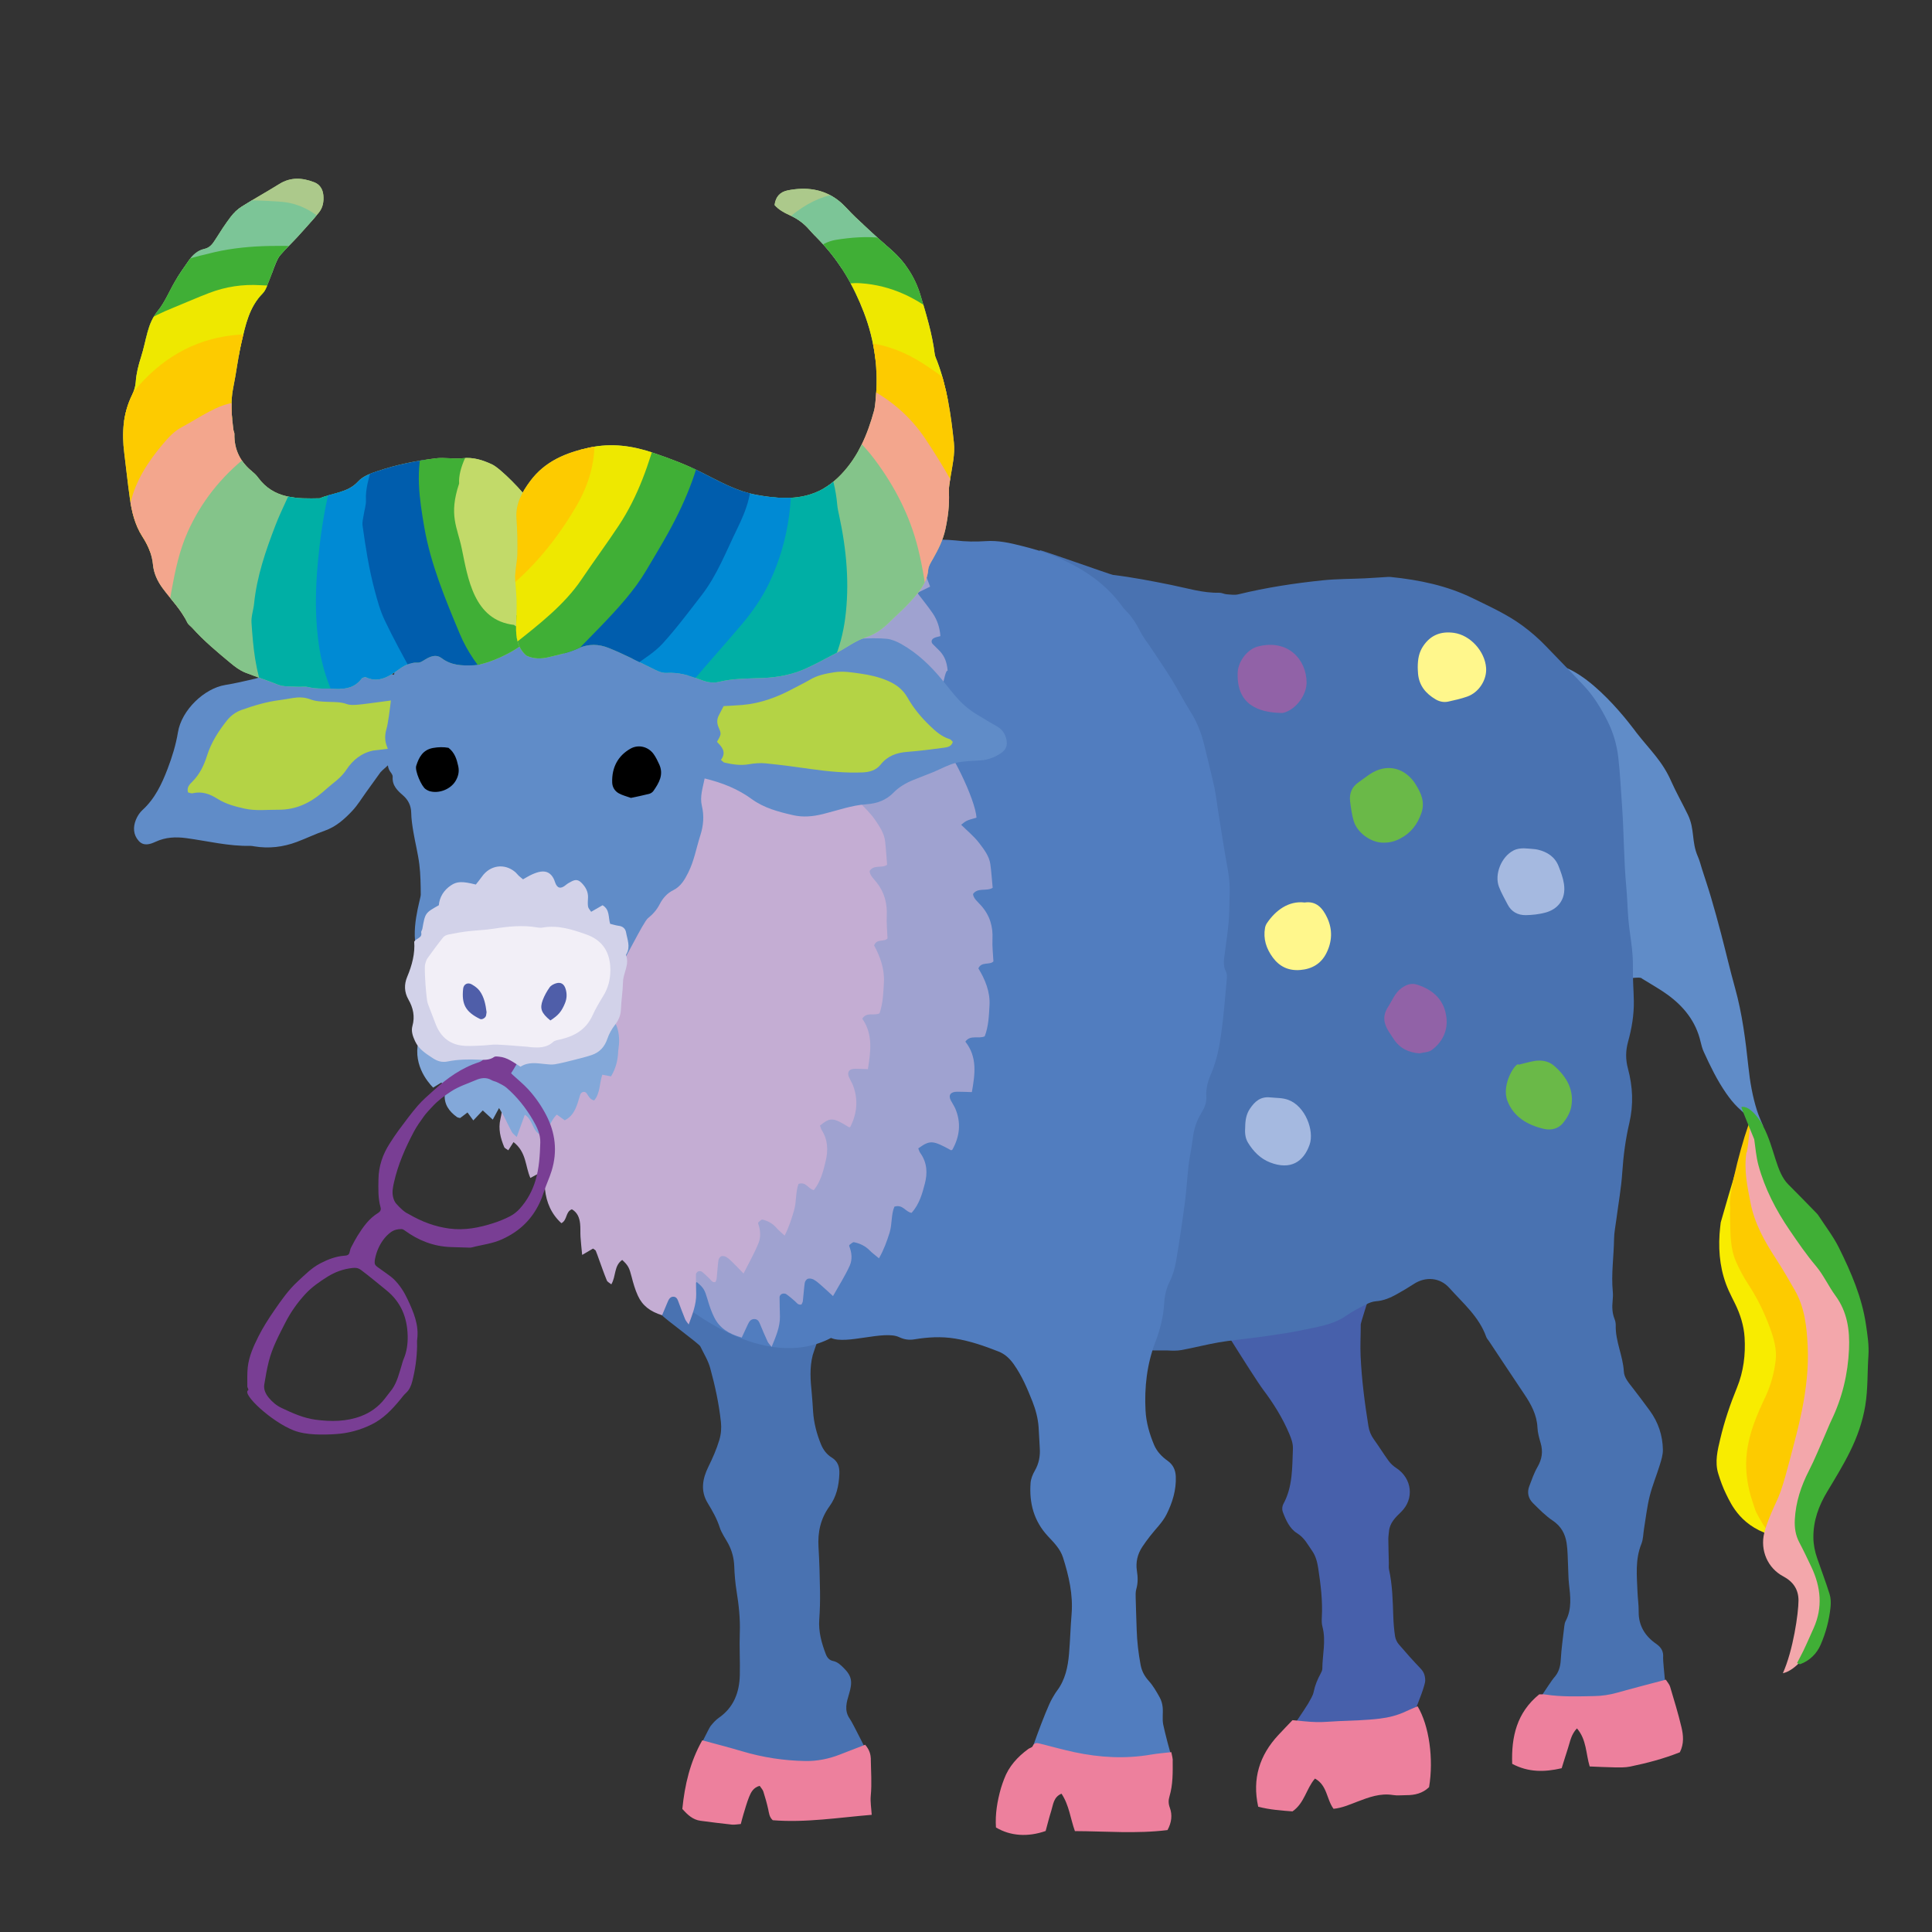 <?xml version="1.0" encoding="iso-8859-1"?>
<!-- Generator: Adobe Illustrator 29.1.0, SVG Export Plug-In . SVG Version: 9.03 Build 55587)  -->
<svg version="1.1" id="&#x30EC;&#x30A4;&#x30E4;&#x30FC;_1"
	 xmlns="http://www.w3.org/2000/svg" xmlns:xlink="http://www.w3.org/1999/xlink" x="0px" y="0px" viewBox="0 0 283.46 283.46"
	 style="enable-background:new 0 0 283.46 283.46;" xml:space="preserve">
<rect x="0" y="0" width="283.46" height="283.46" fill="#333333" stroke="none"/>
<g>
	<path style="fill-rule:evenodd;clip-rule:evenodd;fill:#F8EC00;" d="M260.565,225.402c-5.065-1.183-6.573-4.71-7.291-6.15
		c-0.483-0.969-0.858-2.004-1.176-3.043c-0.53-1.729-0.097-3.445,0.302-5.123c0.605-2.562,1.449-5.056,2.447-7.493
		c0.969-2.368,1.268-4.852,1.117-7.36c-0.104-1.72-0.632-3.397-1.404-4.969c-0.312-0.636-0.639-1.263-0.928-1.908
		c-1.184-2.637-1.529-5.413-1.344-8.273c0.037-0.578,0.109-1.151,0.174-1.726c0.004-0.027,2.289-8.008,2.435-8.102
		c0.115,1.12,2.903,9.174,2.966,10.244c0.096,1.567-0.103,3.524,0.676,4.898c1.141,2.011,5.475,13.561,5.234,14.521
		c-0.474,1.89-0.352,11.644-0.338,15.027C263.441,217.171,260.204,224.045,260.565,225.402z"/>
	<path style="fill-rule:evenodd;clip-rule:evenodd;fill:#4972B1;" d="M127.762,258.079c-1.876,0.991-6.052,2.032-8.072,2.435
		c-1.913,0.382-16.823-2.828-17.56-3.039c0.169-0.42,1.899-3.939,2.11-4.209c0.355-0.451,0.751-0.902,1.218-1.227
		c2.2-1.528,3.022-3.73,3.087-6.272c0.052-2.057-0.082-4.118-0.004-6.172c0.08-2.067-0.142-4.092-0.47-6.126
		c-0.194-1.203-0.298-2.43-0.342-3.651c-0.043-1.189-0.327-2.287-0.881-3.326c-0.425-0.795-0.982-1.547-1.253-2.39
		c-0.415-1.29-1.07-2.438-1.76-3.57c-1.103-1.812-0.755-3.595,0.093-5.324c0.625-1.274,1.193-2.551,1.603-3.914
		c0.268-0.895,0.336-1.768,0.24-2.665c-0.289-2.693-0.861-5.337-1.58-7.937c-0.303-1.099-0.94-2.107-1.44-3.15
		c-0.193-0.401-5.401-4.192-5.606-4.566c0.296-0.39-5.344-12.814-5.214-12.674c0.81,0.866,32.095-0.332,33.501,0.516
		c-0.065,0.771-6.003,17.263-6.19,17.989c-0.477,1.852-0.336,3.698-0.148,5.558c0.09,0.895,0.137,1.795,0.196,2.693
		c0.111,1.682,0.525,3.293,1.162,4.848c0.325,0.794,0.83,1.477,1.555,1.924c0.949,0.585,1.187,1.393,1.14,2.457
		c-0.075,1.712-0.429,3.316-1.448,4.718c-1.307,1.797-1.744,3.797-1.61,5.991c0.133,2.179,0.189,4.365,0.223,6.55
		c0.021,1.35-0.015,2.707-0.112,4.054c-0.128,1.787,0.332,3.441,0.955,5.078c0.197,0.517,0.516,0.906,1.066,1.018
		c0.675,0.139,1.118,0.58,1.581,1.041c1.197,1.191,1.289,2.05,0.772,3.783c-0.347,1.161-0.762,2.416,0.086,3.629
		C125.197,252.92,127.244,257.171,127.762,258.079z"/>
	<path style="fill-rule:evenodd;clip-rule:evenodd;fill:#4760AB;" d="M187.96,255.963c0.425-0.71,3.759-5.611,3.96-5.997
		c0.298-0.567,0.693-1.124,0.818-1.733c0.197-0.966,0.558-1.836,1.022-2.685c0.121-0.222,0.247-0.479,0.249-0.721
		c0.013-2.048,0.566-4.094,0.02-6.149c-0.113-0.426-0.12-0.895-0.095-1.34c0.141-2.458-0.164-4.874-0.535-7.298
		c-0.142-0.918-0.376-1.776-0.895-2.513c-0.646-0.916-1.122-1.915-2.201-2.574c-1.084-0.665-1.658-1.949-2.107-3.166
		c-0.117-0.32-0.078-0.806,0.086-1.106c1.395-2.546,1.299-5.336,1.412-8.099c0.033-0.808-0.242-1.523-0.539-2.227
		c-0.98-2.327-2.317-4.458-3.828-6.465c-1.431-1.901-8.721-13.698-10.031-15.804c0.54-0.173,27.258-5.242,27.859-5.572
		c0.088,0.432-3.508,11.479-3.508,11.764c0.002,1.545-0.092,3.095-0.023,4.636c0.154,3.469,0.6,6.907,1.15,10.333
		c0.115,0.714,0.373,1.346,0.801,1.939c0.754,1.042,1.424,2.145,2.184,3.182c0.292,0.401,0.691,0.75,1.107,1.024
		c2.311,1.518,2.673,4.516,0.701,6.436c-0.848,0.823-1.674,1.615-1.78,2.876c-0.032,0.38-0.097,0.762-0.094,1.142
		c0.011,1.157,0.049,2.314,0.075,3.475c0.008,0.32-0.041,0.654,0.027,0.961c0.507,2.28,0.545,4.597,0.627,6.914
		c0.035,0.962,0.111,1.927,0.26,2.877c0.064,0.42,0.279,0.867,0.556,1.191c1.04,1.221,2.114,2.416,3.22,3.577
		c0.484,0.509,0.641,1.055,0.648,1.739c0.014,1.085-3.412,9.394-4.432,9.89C203.639,256.977,189.023,255.993,187.96,255.963z"/>
	<path style="fill-rule:evenodd;clip-rule:evenodd;fill:#608CC8;" d="M227.471,97.413c5.572,0.253,12.314,9.683,12.664,10.131
		c1.98,2.538,3.752,4.108,5.065,7.092c0.673,1.527,1.729,3.411,2.452,4.917c1.031,2.144,0.494,3.955,1.461,6.129
		c0.258,0.584,0.408,1.218,0.604,1.829c0.451,1.408,0.926,2.811,1.343,4.229c0.509,1.727,0.985,3.463,1.442,5.204
		c0.699,2.67,1.322,5.361,2.064,8.02c1.059,3.794,1.542,7.683,1.959,11.578c0.234,2.183,0.599,4.324,1.264,6.41
		c0.249,0.779,0.6,1.527,0.898,2.272c-0.307,0.339-0.499,0.051-0.661-0.087c-1.031-0.872-2.085-1.724-3.054-2.662
		c-0.641-0.619-1.204-1.337-1.715-2.072c-1.322-1.906-2.333-3.988-3.291-6.094c-0.211-0.464-0.347-0.97-0.461-1.469
		c-0.688-2.984-2.482-5.195-4.898-6.938c-1.143-0.824-2.388-1.508-3.688-2.319c-0.451-0.786-9.869,1.874-9.903,0.94
		c-0.079-2.191-12.04-25.903-12.663-28.874c-0.225-1.068,8.9-13.685,8.864-13.93C227.315,101.68,227.471,95.387,227.471,97.413z"/>
	<path style="fill-rule:evenodd;clip-rule:evenodd;fill:#FDCB00;" d="M256.852,164.277c0.12,0.344,0.642,7.078,0.674,7.43
		c0.25,2.764,3.924,8.579,4.729,9.963c0.972,1.67,5.491,8.468,5.741,10.468c0.36,2.896-3.454,22.981-4.222,25.159
		c-0.404,1.152-3.688,7.488-3.883,7.767c-0.562-0.016-2.231-3.128-2.328-3.427c-0.316-0.978-0.674-1.947-0.906-2.946
		c-0.422-1.811-0.588-3.621-0.37-5.515c0.339-2.942,1.468-5.572,2.708-8.182c0.811-1.706,1.296-3.511,1.524-5.354
		c0.198-1.611-0.247-3.21-0.799-4.722c-0.814-2.238-1.843-4.377-3.152-6.383c-0.734-1.126-1.392-2.325-1.92-3.561
		c-0.373-0.872-0.572-1.85-0.67-2.798c-0.138-1.343-0.113-2.7-0.15-4.05c-0.01-0.388,0.065-0.781,0.008-1.16
		C253.533,175.006,255.953,166.184,256.852,164.277z"/>
	<path style="fill-rule:evenodd;clip-rule:evenodd;fill:#F3A7AB;" d="M261.578,245.495c1.52-3.377,2.288-8.814,2.295-10.664
		c0.004-1.627-0.775-2.771-2.232-3.544c-2.293-1.219-3.418-3.813-2.795-6.38c0.227-0.932,0.593-1.836,0.954-2.729
		c0.459-1.134,1.056-2.216,1.452-3.367c0.521-1.517,0.94-3.069,1.344-4.621c0.63-2.422,1.301-4.838,1.787-7.289
		c0.614-3.095,0.988-6.247,0.836-9.397c-0.135-2.815-0.429-5.659-1.881-8.193c-0.895-1.562-1.793-3.124-2.777-4.63
		c-1.664-2.547-3.138-5.173-3.725-8.194c-0.463-2.385-0.996-4.775-0.605-7.391c0.18,0.262,0.598-4.973,0.621-4.818
		c0.537,3.576,3.809,10.941,5.571,14.016c0.64,1.114,1.958,1.992,2.702,3.039c1.414,1.991,2.984,4.082,4.39,6.079
		c0.702,0.995,3.032,9.442,2.532,12.325c-0.296,1.71-3.213,11.355-4.897,14.689c-0.404,0.802-2.482,11.524-2.195,12.157
		c0.64,1.407,2.221,5.185,2.871,6.586C269.184,236.089,265.293,244.651,261.578,245.495z"/>
	<path style="fill-rule:evenodd;clip-rule:evenodd;fill:#40AF36;" d="M255.5,162.421c1.352-0.338,3.121,2.499,3.188,2.803
		c1.709,3.276,1.859,6.741,3.697,8.564c1.322,1.312,2.617,2.655,3.92,3.988c0.18,0.183,0.367,0.366,0.506,0.58
		c1.018,1.566,2.176,3.061,3,4.721c1.771,3.574,3.363,7.234,3.955,11.233c0.225,1.525,0.471,3.047,0.365,4.603
		c-0.166,2.438-0.06,4.882-0.461,7.321c-0.395,2.389-1.189,4.616-2.244,6.745c-0.994,2.013-2.172,3.935-3.333,5.861
		c-1.257,2.083-2.058,4.284-2.037,6.745c0.009,1.043,0.216,2.042,0.552,3.02c0.604,1.76,1.269,3.499,1.824,5.273
		c0.185,0.59,0.209,1.27,0.145,1.894c-0.195,1.924-0.699,3.808-1.461,5.555c-0.55,1.264-1.584,2.329-2.992,2.837
		c-0.088,0.032-0.223-0.067-0.469-0.154c0.318-0.615,0.641-1.213,0.939-1.822c0.28-0.574,0.537-1.163,0.802-1.747
		c0.238-0.528,0.472-1.057,0.708-1.585c1.349-3.029,1.047-6.002-0.33-8.928c-0.576-1.219-1.157-2.44-1.786-3.633
		c-0.56-1.061-0.718-2.171-0.655-3.351c0.135-2.555,0.91-4.903,2.072-7.171c0.878-1.713,1.592-3.508,2.373-5.269
		c0.314-0.707,0.59-1.431,0.924-2.126c1.588-3.29,2.42-6.78,2.582-10.409c0.125-2.796-0.246-5.493-1.988-7.866
		c-1.025-1.395-1.747-3.027-2.855-4.343c-1.417-1.68-2.649-3.48-3.879-5.281c-2.002-2.935-3.635-6.079-4.569-9.526
		c-0.333-1.231-0.429-2.525-0.614-3.794C257.365,167.074,255.432,162.52,255.5,162.421z"/>
	<path style="fill-rule:evenodd;clip-rule:evenodd;fill:#4972B1;" d="M244.693,251.404c-0.883,0.266-19.27,1.737-20.768,1.52
		c-0.178-0.588,3.752-6.429,4.049-6.747c0.695-0.74,0.959-1.607,1.016-2.628c0.094-1.66,0.334-3.314,0.524-4.971
		c0.029-0.253,0.079-0.522,0.197-0.742c0.938-1.761,0.697-3.612,0.485-5.475c-0.094-0.827-0.084-1.668-0.127-2.503
		c-0.061-1.153-0.043-2.319-0.216-3.457c-0.207-1.352-0.808-2.476-2.038-3.299c-1.059-0.706-1.971-1.649-2.887-2.552
		c-0.688-0.681-0.914-1.558-0.557-2.493c0.367-0.958,0.7-1.949,1.213-2.832c0.66-1.14,0.824-2.26,0.455-3.515
		c-0.217-0.735-0.432-1.499-0.467-2.259c-0.086-1.89-0.945-3.436-1.963-4.947c-1.722-2.561-3.42-5.137-5.129-7.705
		c-0.143-0.216-0.338-0.411-0.421-0.649c-1.052-2.968-3.407-4.944-5.417-7.19c-1.37-1.533-3.473-1.715-5.22-0.569
		c-0.806,0.528-1.64,1.015-2.48,1.487c-0.955,0.534-1.942,0.962-3.071,1.041c-0.496,0.034-1.004,0.239-1.453,0.471
		c-0.973,0.499-1.965,0.987-2.852,1.619c-1.576,1.122-3.393,1.5-5.219,1.884c-1.191,0.249-2.387,0.494-3.589,0.69
		c-1.587,0.257-3.181,0.477-4.773,0.692c-1.718,0.231-3.448,0.38-5.155,0.673c-1.834,0.316-3.64,0.792-5.471,1.128
		c-0.682,0.125-1.402,0.099-2.1,0.058c-0.5-0.028-11.293,0.112-11.162-0.424c0.047-0.188,0.922-60.937,1.014-63.825
		c0.032-0.998-7.133-51.448-8.611-53.188c0.52,0.061,10.467,3.615,10.8,3.655c2.876,0.343,5.708,0.899,8.55,1.471
		c2.314,0.466,4.617,1.198,7.032,1.145c0.372-0.007,0.743,0.202,1.122,0.23c0.568,0.043,1.168,0.13,1.707-0.002
		c4.066-0.993,8.197-1.621,12.353-2.052c2.044-0.212,4.112-0.194,6.169-0.29c0.962-0.046,1.922-0.121,2.883-0.175
		c0.32-0.02,0.647-0.054,0.963-0.021c4.182,0.428,8.248,1.268,12.062,3.142c2.48,1.218,4.996,2.348,7.242,4
		c1.254,0.921,2.408,1.933,3.48,3.052c1.869,1.954,3.777,3.871,5.615,5.855c1.393,1.505,2.451,3.26,3.371,5.083
		c0.85,1.679,1.373,3.488,1.586,5.344c0.27,2.36,0.377,4.739,0.549,7.109c0.287,3.975,0.254,7.967,0.627,11.939
		c0.145,1.537,0.168,3.085,0.297,4.623c0.098,1.151,0.27,2.296,0.422,3.44c0.168,1.276,0.277,2.547,0.25,3.842
		c-0.033,1.604,0.111,3.211,0.135,4.817c0.028,2.006-0.306,3.979-0.836,5.896c-0.375,1.354-0.393,2.623-0.029,3.975
		c0.709,2.641,0.838,5.279,0.201,8.004c-0.553,2.367-0.873,4.795-1.034,7.242c-0.151,2.306-0.571,4.594-0.867,6.889
		c-0.124,0.958-0.322,1.914-0.336,2.873c-0.036,2.572-0.435,5.137-0.187,7.715c0.043,0.447,0.023,0.902-0.023,1.35
		c-0.094,0.91-0.066,1.795,0.277,2.662c0.116,0.292,0.188,0.629,0.178,0.943c-0.063,2.341,1.063,4.466,1.192,6.779
		c0.05,0.904,0.704,1.634,1.26,2.353c0.864,1.114,1.71,2.242,2.543,3.38c1.247,1.707,1.89,3.643,1.925,5.738
		c0.013,0.744-0.232,1.508-0.455,2.233c-0.471,1.536-1.097,3.029-1.485,4.583c-0.386,1.547-0.559,3.146-0.822,4.723
		c-0.128,0.76-0.112,1.575-0.394,2.274c-0.93,2.309-0.664,4.686-0.571,7.06c0.038,0.962,0.188,1.924,0.174,2.883
		c-0.03,2.064,0.956,3.602,2.549,4.708c0.815,0.565,1.11,1.159,1.036,2.071C243.965,243.812,244.717,250.595,244.693,251.404z"/>
	<path style="fill-rule:evenodd;clip-rule:evenodd;fill:#517DBF;" d="M172.056,258.221c-2.036,0.568-20.311,2.364-21.749,1.964
		c0.4-1.826,3.123-9.364,4.057-10.973c0.227-0.39,0.449-0.787,0.718-1.145c1.212-1.614,1.6-3.498,1.766-5.438
		c0.164-1.924,0.212-3.855,0.372-5.778c0.239-2.885-0.4-5.627-1.258-8.34c-0.404-1.274-1.354-2.2-2.218-3.13
		c-2.073-2.23-2.752-4.872-2.54-7.803c0.045-0.613,0.309-1.254,0.62-1.795c0.607-1.05,0.814-2.15,0.729-3.338
		c-0.072-1.026-0.095-2.056-0.172-3.083c-0.098-1.292-0.43-2.536-0.904-3.737c-0.758-1.913-1.556-3.807-2.766-5.501
		c-0.577-0.808-1.259-1.456-2.191-1.824c-2.093-0.823-4.182-1.556-6.444-1.915c-2.021-0.325-3.955-0.198-5.909,0.12
		c-0.817,0.135-1.519,0.023-2.238-0.318c-2.206-1.051-7.782,1.138-10,0.115c-10.033,5.231-21.544-4.938-22.213-5.194
		c-0.188-0.887,20.673-56.626,21.211-56.547c0.036-0.34,5.475-53.775,5.065-54.708c1.58-0.933,12.41-0.787,14.182-0.564
		c1.462,0.183,2.966,0.208,4.438,0.105c1.847-0.131,3.595,0.268,5.337,0.712c1.617,0.412,3.243,0.861,4.779,1.501
		c3.665,1.524,6.98,3.589,9.477,6.771c0.318,0.404,0.604,0.844,0.966,1.205c0.927,0.921,1.593,2.003,2.179,3.163
		c0.373,0.737,0.906,1.394,1.365,2.088c1.066,1.608,2.166,3.196,3.184,4.837c0.948,1.528,1.757,3.143,2.72,4.663
		c0.98,1.545,1.643,3.199,2.065,4.966c0.492,2.065,1.023,4.12,1.479,6.193c0.246,1.125,0.362,2.277,0.547,3.417
		c0.472,2.913,0.906,5.831,1.441,8.734c0.236,1.282,0.314,2.549,0.254,3.84c-0.057,1.222-0.021,2.451-0.127,3.667
		c-0.133,1.536-0.363,3.064-0.562,4.594c-0.125,0.953-0.324,1.869,0.156,2.833c0.232,0.467,0.119,1.139,0.066,1.709
		c-0.226,2.434-0.416,4.873-0.755,7.292c-0.286,2.032-0.669,4.06-1.495,5.968c-0.463,1.068-0.781,2.162-0.695,3.355
		c0.066,0.936-0.344,1.77-0.81,2.54c-0.684,1.128-1.042,2.33-1.187,3.636c-0.142,1.277-0.443,2.537-0.596,3.812
		c-0.219,1.851-0.314,3.717-0.559,5.562c-0.38,2.867-0.803,5.729-1.287,8.577c-0.17,1.006-0.458,2.026-0.906,2.933
		c-0.5,1.013-0.77,2.048-0.83,3.145c-0.109,2.01-0.592,3.93-1.306,5.799c-1.237,3.245-1.622,6.635-1.439,10.062
		c0.092,1.726,0.579,3.427,1.258,5.035c0.41,0.97,1.141,1.727,1.988,2.327c0.819,0.58,1.154,1.375,1.193,2.308
		c0.082,1.979-0.503,3.845-1.362,5.559c-0.593,1.182-1.62,2.146-2.442,3.216c-0.392,0.509-0.776,1.025-1.127,1.563
		c-0.695,1.066-0.971,2.245-0.773,3.506c0.143,0.904,0.166,1.781-0.092,2.675c-0.123,0.424-0.098,0.896-0.088,1.344
		c0.037,1.542,0.098,3.081,0.146,4.62c0.054,1.735,0.255,3.453,0.577,5.161c0.176,0.924,0.572,1.65,1.206,2.351
		c0.637,0.704,1.12,1.561,1.589,2.398c0.245,0.437,0.395,0.968,0.441,1.47c0.076,0.827-0.08,1.69,0.074,2.497
		C170.814,253.797,171.67,257.228,172.056,258.221z"/>
	<path style="fill-rule:evenodd;clip-rule:evenodd;fill:#9FA2D0;" d="M79.198,165.117c0.24-1.442-2.586-3.754-2.374-5.211
		c0.267-1.846-0.703-5.566-0.041-7.346c0.536-1.443-3.617-20.923-3.445-21.547c0.321-1.171,13.187-21.889,13.178-22.229
		c0.571-0.415,27.883,0.407,29.324,0.137c2.904-0.544,19.969-0.697,21.458-1.167c2.157,1.961,5.811,9.563,5.973,12.208
		c-1.481,0.427-1.481,0.427-2.253,1.045c0.878,0.87,1.88,1.685,2.614,2.642c0.74,0.967,1.519,1.976,1.675,3.167
		c0.151,1.145,0.229,2.295,0.337,3.443c-0.896,0.56-2.178-0.087-2.88,0.909c0.039,0.648,0.712,1.16,1.189,1.699
		c1.309,1.485,1.748,3.114,1.662,4.915c-0.053,1.082,0.086,2.172,0.14,3.273c-0.534,0.58-1.765-0.021-2.208,1.03
		c0.985,1.603,1.744,3.439,1.633,5.399c-0.086,1.53-0.133,3.083-0.703,4.562c-0.882,0.42-2.112-0.264-2.841,0.783
		c1.784,2.262,1.418,4.777,0.954,7.406c-0.82-0.023-1.486-0.061-2.151-0.057c-0.979,0.004-1.334,0.496-0.934,1.278
		c0.212,0.416,0.496,0.809,0.673,1.233c0.854,2.052,0.638,4.047-0.442,5.984c-0.026,0.048-0.129,0.064-0.196,0.094
		c-2.697-1.486-3.089-1.512-4.812-0.274c0.09,0.211,0.149,0.468,0.3,0.68c1.02,1.427,1.064,2.962,0.664,4.497
		c-0.389,1.492-0.802,2.998-1.939,4.28c-0.935-0.138-1.249-1.282-2.526-0.911c-0.503,1.188-0.311,2.564-0.716,3.848
		c-0.391,1.233-0.817,2.444-1.549,3.733c-0.533-0.448-0.987-0.774-1.362-1.157c-0.616-0.626-1.395-1.023-2.307-1.208
		c-0.173-0.036-0.443,0.246-0.654,0.396c-0.045,0.031-0.061,0.13-0.04,0.184c0.381,0.946,0.475,1.958,0.077,2.849
		c-0.662,1.485-1.569,2.89-2.457,4.477c-0.71-0.648-1.262-1.171-1.839-1.673c-0.32-0.279-0.652-0.562-1.037-0.768
		c-0.223-0.12-0.618-0.18-0.833-0.093c-0.216,0.088-0.405,0.38-0.437,0.602c-0.126,0.888-0.179,1.783-0.28,2.676
		c-0.02,0.174-0.135,0.34-0.198,0.491c-0.542,0.105-0.687-0.252-0.943-0.471c-0.43-0.366-0.852-0.74-1.322-1.067
		c-0.131-0.091-0.458-0.089-0.62-0.015c-0.165,0.077-0.331,0.294-0.332,0.452c-0.007,0.962,0.045,1.925,0.055,2.89
		c0.013,1.496-0.575,2.866-1.22,4.429c-0.277-0.357-0.479-0.544-0.581-0.762c-0.387-0.843-0.755-1.692-1.104-2.545
		c-0.157-0.383-0.327-0.783-0.873-0.777c-0.523,0.005-0.741,0.4-0.915,0.76c-0.314,0.648-0.609,1.305-0.912,1.957
		c-1.97-0.561-3.232-1.409-3.999-2.892c-0.455-0.878-0.761-1.821-1.034-2.755c-0.385-1.318-0.552-1.667-1.563-2.495
		c-1.38,0.862-0.977,2.358-1.778,3.576c-0.275-0.205-0.637-0.347-0.741-0.571c-0.474-1.018-0.878-2.059-1.305-3.092
		c-0.176-0.424-0.335-0.854-0.532-1.27c-0.049-0.103-0.223-0.163-0.456-0.322c-0.5,0.258-1.041,0.539-1.785,0.923
		c-0.108-1.001-0.218-1.821-0.281-2.645c-0.05-0.645,0.011-1.293-0.072-1.933c-0.11-0.846-0.416-1.634-1.361-2.124
		c-1.09,0.377-0.706,1.557-1.719,2.037c-1.67-1.35-2.476-3.052-2.713-4.94c-0.104-0.833-0.214-1.632-0.795-2.497
		c-0.586,0.283-1.077,0.521-1.624,0.785c-0.868-1.725-0.632-3.77-2.793-5.272c-0.3,0.419-0.571,0.8-0.859,1.201
		c-0.344-0.233-0.598-0.319-0.665-0.464c-0.628-1.334-1.025-2.689-0.641-4.135c0.183-0.689,0.264-1.395,0.419-2.088
		c0.09-0.4,0.13-0.809-0.351-1.021c-0.462-0.205-0.875,0.043-1.259,0.263C80.441,164.788,80.101,165.311,79.198,165.117z"/>
	<path style="fill-rule:evenodd;clip-rule:evenodd;fill:#C4ADD3;" d="M70.835,161.946c0.219-1.443-2.292-3.745-2.099-5.202
		c0.244-1.848-0.608-5.565-0.014-7.346c0.482-1.444-3.157-20.91-3.002-21.535c0.291-1.172,11.82-21.928,11.813-22.269
		c0.51-0.417,24.845,0.319,26.13,0.045c2.59-0.553,17.797-0.759,19.124-1.234c1.916,1.955,5.15,9.544,5.285,12.188
		c-1.321,0.431-1.321,0.431-2.01,1.052c0.779,0.867,1.67,1.678,2.321,2.634c0.656,0.964,1.347,1.971,1.482,3.161
		c0.131,1.145,0.196,2.294,0.29,3.442c-0.801,0.562-1.941-0.081-2.57,0.918c0.032,0.648,0.632,1.158,1.053,1.695
		c1.163,1.481,1.549,3.108,1.466,4.909c-0.049,1.081,0.071,2.171,0.115,3.271c-0.478,0.582-1.573-0.014-1.971,1.037
		c0.873,1.601,1.543,3.433,1.438,5.394c-0.082,1.53-0.128,3.082-0.641,4.562c-0.787,0.423-1.881-0.256-2.534,0.793
		c1.582,2.256,1.248,4.772,0.827,7.403c-0.73-0.021-1.324-0.057-1.917-0.052c-0.871,0.008-1.189,0.501-0.836,1.282
		c0.188,0.415,0.439,0.808,0.596,1.231c0.754,2.049,0.556,4.044-0.413,5.985c-0.024,0.047-0.116,0.063-0.175,0.095
		c-2.398-1.479-2.748-1.503-4.287-0.26c0.08,0.21,0.131,0.467,0.265,0.678c0.905,1.424,0.939,2.959,0.578,4.496
		c-0.351,1.492-0.724,3-1.741,4.285c-0.833-0.135-1.109-1.277-2.248-0.903c-0.451,1.19-0.285,2.565-0.65,3.849
		c-0.352,1.235-0.736,2.447-1.392,3.738c-0.473-0.446-0.877-0.772-1.211-1.152c-0.546-0.624-1.239-1.019-2.051-1.2
		c-0.154-0.036-0.396,0.247-0.584,0.396c-0.04,0.031-0.055,0.131-0.036,0.184c0.337,0.945,0.417,1.956,0.06,2.848
		c-0.595,1.487-1.408,2.895-2.203,4.484c-0.631-0.646-1.121-1.167-1.633-1.667c-0.284-0.277-0.579-0.561-0.921-0.766
		c-0.199-0.118-0.55-0.177-0.743-0.09c-0.193,0.089-0.362,0.381-0.391,0.603c-0.116,0.889-0.165,1.785-0.259,2.677
		c-0.018,0.175-0.121,0.341-0.178,0.493c-0.483,0.105-0.611-0.25-0.839-0.469c-0.381-0.364-0.757-0.737-1.175-1.062
		c-0.116-0.092-0.409-0.089-0.552-0.014c-0.146,0.077-0.296,0.295-0.297,0.453c-0.01,0.962,0.034,1.926,0.04,2.89
		c0.006,1.495-0.521,2.868-1.102,4.432c-0.245-0.355-0.425-0.543-0.515-0.761c-0.342-0.841-0.667-1.688-0.976-2.54
		c-0.139-0.382-0.289-0.782-0.775-0.775c-0.466,0.007-0.661,0.403-0.817,0.764c-0.282,0.649-0.547,1.307-0.819,1.958
		c-1.753-0.553-2.876-1.398-3.554-2.877c-0.403-0.877-0.673-1.819-0.912-2.752c-0.339-1.316-0.487-1.665-1.385-2.489
		c-1.232,0.866-0.878,2.36-1.596,3.58c-0.245-0.203-0.566-0.345-0.659-0.568c-0.419-1.017-0.775-2.055-1.153-3.087
		c-0.155-0.424-0.295-0.854-0.471-1.27c-0.043-0.102-0.198-0.162-0.404-0.321c-0.446,0.26-0.93,0.543-1.594,0.93
		c-0.093-1.002-0.188-1.821-0.242-2.645c-0.042-0.643,0.014-1.292-0.058-1.931c-0.095-0.846-0.366-1.634-1.206-2.12
		c-0.972,0.381-0.634,1.559-1.538,2.042c-1.483-1.345-2.197-3.044-2.402-4.932c-0.09-0.833-0.187-1.63-0.701-2.493
		c-0.523,0.285-0.962,0.523-1.45,0.789c-0.768-1.721-0.551-3.766-2.472-5.263c-0.269,0.419-0.512,0.802-0.77,1.204
		c-0.306-0.232-0.532-0.317-0.592-0.462c-0.555-1.332-0.904-2.688-0.558-4.133c0.165-0.688,0.24-1.395,0.379-2.089
		c0.082-0.401,0.118-0.809-0.31-1.02c-0.411-0.204-0.779,0.047-1.122,0.267C71.944,161.613,71.64,162.137,70.835,161.946z"/>
	<path style="fill-rule:evenodd;clip-rule:evenodd;fill:#9162A7;" d="M181.592,98.685c0.059-1.625,1.404-3.438,2.981-3.837
		c4.466-1.13,7.122,1.994,7.126,5.29c0.002,1.814-1.492,3.845-3.211,4.388c-0.121,0.039-0.248,0.082-0.373,0.08
		c-3.553-0.042-6.619-1.263-6.529-5.728C181.588,98.813,181.59,98.748,181.592,98.685z"/>
	<path style="fill-rule:evenodd;clip-rule:evenodd;fill:#6AB948;" d="M202.825,123.631c-1.735-0.043-3.714-1.481-4.214-3.182
		c-0.271-0.918-0.398-1.888-0.521-2.841c-0.152-1.178,0.239-2.153,1.25-2.844c0.586-0.399,1.138-0.847,1.73-1.232
		c2.232-1.45,4.722-1.012,6.327,1.097c0.116,0.153,0.22,0.317,0.321,0.482c0.797,1.284,1.377,2.574,0.83,4.168
		c-0.574,1.673-1.555,2.946-3.117,3.756C204.518,123.508,203.77,123.656,202.825,123.631z"/>
	<path style="fill-rule:evenodd;clip-rule:evenodd;fill:#FFF78C;" d="M208.008,97.946c0-1.312,0.201-2.266,0.812-3.172
		c1.105-1.64,2.639-2.176,4.49-1.923c2.41,0.33,4.549,2.698,4.729,5.138c0.129,1.747-1.048,3.6-2.759,4.208
		c-0.9,0.319-1.843,0.53-2.778,0.736c-0.641,0.143-1.266,0.027-1.852-0.313c-1.467-0.857-2.448-2.039-2.598-3.792
		C208.02,98.446,208.014,98.061,208.008,97.946z"/>
	<path style="fill-rule:evenodd;clip-rule:evenodd;fill:#FFF78C;" d="M191.417,132.415c1.679-0.248,2.628,0.779,3.306,2.233
		c0.82,1.758,0.725,3.521-0.123,5.205c-0.775,1.542-2.109,2.33-3.855,2.464c-1.699,0.131-3.016-0.498-4.005-1.838
		c-0.95-1.29-1.425-2.725-1.138-4.342c0.043-0.243,0.145-0.493,0.283-0.697C187.127,133.596,189.049,132.123,191.417,132.415z"/>
	<path style="fill-rule:evenodd;clip-rule:evenodd;fill:#6AB948;" d="M222.828,156.208c0.76-0.185,1.469-0.388,2.196-0.524
		c1.109-0.209,2.176-0.014,2.969,0.668c1.981,1.703,3.015,3.746,2.514,6.139c-0.167,0.793-0.629,1.59-1.169,2.262
		c-0.632,0.787-1.656,1.143-2.811,0.877c-2.588-0.6-4.487-1.871-5.355-4.097C220.195,159.027,222.506,155.684,222.828,156.208z"/>
	<path style="fill-rule:evenodd;clip-rule:evenodd;fill:#A5B9E0;" d="M182.695,165.309c0.012-0.977,0.166-1.85,0.683-2.625
		c0.711-1.068,1.558-1.83,2.994-1.674c0.886,0.096,1.774,0.04,2.64,0.359c2.507,0.921,3.844,4.526,3.135,6.561
		c-0.896,2.572-2.834,3.768-5.791,2.626c-1.416-0.546-2.453-1.602-3.245-2.892C182.647,166.911,182.641,166.082,182.695,165.309z"/>
	<path style="fill-rule:evenodd;clip-rule:evenodd;fill:#A5B9E0;" d="M224.307,124.508c0.447,0.05,0.905,0.053,1.338,0.157
		c1.384,0.333,2.496,1.055,3.031,2.426c0.325,0.832,0.647,1.691,0.781,2.568c0.377,2.474-1.093,3.813-2.738,4.241
		c-0.924,0.241-1.902,0.357-2.859,0.369c-1.162,0.015-2.119-0.493-2.674-1.582c-0.434-0.851-0.926-1.683-1.262-2.573
		c-0.697-1.848,0.367-4.424,2.127-5.33C222.611,124.495,223.321,124.404,224.307,124.508z"/>
	<path style="fill-rule:evenodd;clip-rule:evenodd;fill:#9162A7;" d="M208.262,154.548c-1.623-0.126-2.891-0.746-3.777-2.091
		c-0.248-0.374-0.5-0.745-0.74-1.125c-0.738-1.171-0.928-2.301-0.1-3.58c0.619-0.957,0.996-2.054,1.974-2.773
		c0.722-0.529,1.468-0.787,2.331-0.505c2.402,0.785,4.01,2.309,4.277,4.91c0.192,1.868-0.617,3.537-2.166,4.675
		C209.594,154.402,208.869,154.395,208.262,154.548z"/>
	<path style="fill-rule:evenodd;clip-rule:evenodd;fill:#83A8D9;" d="M73.218,162.57c-0.411,0.758-0.645,1.188-0.921,1.696
		c-0.483-0.443-0.931-0.855-1.467-1.347c-0.485,0.512-0.902,0.952-1.388,1.467c-0.277-0.381-0.524-0.721-0.85-1.166
		c-0.366,0.275-0.699,0.527-1.079,0.814c-0.127-0.036-0.337-0.043-0.478-0.146c-1.156-0.839-1.922-1.881-1.777-3.411
		c0.054-0.577,0.01-1.155-0.509-1.643c-0.364,0.224-0.739,0.453-1.202,0.738c-0.83-0.852-3.237-3.654-1.971-7.453
		c0.38,0.086,15.041,1.008,15.703,0.76c1.024-0.384,9.659-4.895,9.878-5.15c4.728,1.351,3.553,6.134,3.543,6.447
		c-0.038,1.301-0.319,2.539-1.051,3.747c-0.396-0.075-0.799-0.152-1.285-0.245c-0.434,1.287-0.287,2.721-1.192,3.774
		c-0.635-0.14-0.817-0.649-1.117-1.058c-0.247-0.336-0.78-0.21-0.92,0.197c-0.186,0.547-0.317,1.115-0.528,1.65
		c-0.334,0.848-0.767,1.634-1.749,2.129c-0.342-0.246-0.73-0.526-1.16-0.836c-0.986,0.895-1.15,2.401-2.432,2.938
		c-1.194-0.561-1.045-2.172-2.271-2.914c-0.409,1.129-0.771,2.123-1.182,3.258c-0.3-0.299-0.574-0.475-0.712-0.726
		c-0.404-0.73-0.746-1.495-1.127-2.237C73.805,163.524,73.599,163.215,73.218,162.57z"/>
	<path style="fill-rule:evenodd;clip-rule:evenodd;fill:#ED809D;" d="M209.672,262.208c-0.938,0.91-2.1,1.184-3.362,1.176
		c-0.644-0.004-1.3,0.085-1.928-0.019c-1.872-0.305-3.546,0.325-5.231,0.968c-1.13,0.432-2.244,0.931-3.496,1.053
		c-1.034-1.387-0.905-3.442-2.724-4.438c-1.276,1.463-1.53,3.596-3.299,4.816c-1.61-0.124-3.323-0.239-5.031-0.687
		c-0.903-4.107,0.194-7.547,2.959-10.52c0.697-0.75,1.411-1.484,2.069-2.175c1.256,0.104,2.4,0.257,3.546,0.279
		c1.091,0.021,2.184-0.098,3.276-0.143c1.988-0.087,3.975-0.121,5.961-0.362c1.369-0.168,2.637-0.482,3.863-1.068
		c0.566-0.27,1.15-0.503,1.711-0.744C209.684,253.165,210.365,258.085,209.672,262.208z"/>
	<path style="fill-rule:evenodd;clip-rule:evenodd;fill:#ED809D;" d="M171.293,268.507c-4.561,0.564-9.041,0.166-13.584,0.15
		c-0.664-1.839-0.839-3.802-1.967-5.491c-1.184,0.496-1.215,1.607-1.508,2.532c-0.309,0.974-0.551,1.969-0.819,2.942
		c-2.61,0.914-5.173,0.748-7.29-0.518c-0.131-1.948,0.193-3.897,0.748-5.817c0.125-0.429,0.287-0.851,0.441-1.27
		c0.692-1.876,1.98-3.275,3.564-4.435c0.201-0.146,0.544-0.206,0.625-0.392c0.253-0.582,0.661-0.493,1.115-0.378
		c1.674,0.419,3.338,0.886,5.025,1.248c3.732,0.798,7.49,1.001,11.275,0.347c0.939-0.162,1.895-0.23,2.935-0.351
		c0.078,0.426,0.198,0.786,0.201,1.146c0.013,1.799,0.05,3.6-0.472,5.353c-0.163,0.546-0.171,1.047,0.053,1.654
		C172.018,266.263,171.916,267.373,171.293,268.507z"/>
	<path style="fill-rule:evenodd;clip-rule:evenodd;fill:#ED809D;" d="M126.936,255.985c0.605,0.712,0.816,1.371,0.826,2.094
		c0.024,1.79,0.168,3.575-0.004,5.372c-0.089,0.924,0.084,1.874,0.139,2.815c-4.847,0.401-9.675,1.184-14.519,0.794
		c-0.519-0.472-0.546-1.055-0.671-1.621c-0.194-0.872-0.441-1.737-0.712-2.59c-0.09-0.283-0.329-0.519-0.537-0.833
		c-0.925,0.243-1.277,0.943-1.558,1.641c-0.333,0.835-0.569,1.709-0.834,2.568c-0.131,0.427-0.235,0.86-0.378,1.391
		c-0.447,0.031-0.886,0.129-1.31,0.087c-1.532-0.16-3.059-0.362-4.587-0.56c-1.147-0.146-1.917-0.889-2.681-1.733
		c0.349-3.513,1.134-6.902,2.924-10.072c2.013,0.549,3.934,1.033,5.832,1.602c3.044,0.908,6.153,1.383,9.319,1.434
		c1.746,0.027,3.449-0.323,5.083-0.966C124.463,256.938,125.664,256.478,126.936,255.985z"/>
	<path style="fill-rule:evenodd;clip-rule:evenodd;fill:#ED809D;" d="M246.467,257.091c-2.41,0.958-4.83,1.587-7.281,2.096
		c-0.744,0.154-1.535,0.129-2.303,0.119c-1.216-0.016-2.432-0.087-3.647-0.135c-0.574-1.888-0.437-3.918-1.87-5.586
		c-0.863,0.912-0.998,1.939-1.307,2.879c-0.317,0.968-0.611,1.941-0.934,2.968c-2.52,0.582-4.885,0.618-7.259-0.645
		c-0.14-3.951,0.663-7.516,3.97-10.198c0.283,0.008,0.607-0.018,0.922,0.031c2.364,0.366,4.736,0.27,7.117,0.228
		c1.177-0.02,2.287-0.186,3.41-0.504c2.341-0.661,4.699-1.261,7.118-1.904c0.245,0.389,0.525,0.675,0.626,1.014
		c0.586,1.969,1.193,3.936,1.665,5.93C246.974,254.564,247.111,255.805,246.467,257.091z"/>
	<g>
		<path style="fill-rule:evenodd;clip-rule:evenodd;fill:#793E94;" d="M43.113,209.875c1.806,0.698,4.271,0.653,6.191,0.529
			c1.835-0.121,3.562-0.594,5.212-1.405c1.732-0.851,2.98-2.179,4.166-3.606c0.285-0.34,0.542-0.713,0.87-1.008
			c0.516-0.467,0.769-1.066,0.932-1.705c0.433-1.686,0.675-3.407,0.711-5.16c0.006-0.331-0.033-0.668,0.011-0.992
			c0.29-2.122-0.527-4.016-1.406-5.897c-0.513-1.097-1.16-2.107-2.037-2.965c-0.239-0.234-0.516-0.434-0.789-0.634
			c-0.547-0.401-1.102-0.791-1.653-1.186c-0.301-0.215-0.396-0.476-0.398-0.855c0-0.046,0.009-0.088,0.009-0.133
			c-1.109-0.664-2.206-1.355-3.294-2.067c-0.052,0.099-0.104,0.199-0.157,0.298c-0.053,0.102-0.086,0.218-0.11,0.332
			c-0.13,0.642-0.237,0.77-0.842,0.814c-1.27,0.092-2.396,0.535-3.507,1.107c-1.307,0.673-2.294,1.701-3.339,2.664
			c-1.352,1.244-2.405,2.748-3.438,4.248c-0.851,1.236-1.671,2.511-2.339,3.85c-0.708,1.416-1.378,2.883-1.557,4.494
			c-0.102,0.933-0.056,1.887-0.062,2.83c0,0.186,0.263,0.461,0.107,0.556C35.474,204.535,39.842,208.609,43.113,209.875z
			 M39.446,205.088c-0.483-0.582-0.79-1.238-0.669-1.979c0.185-1.137,0.384-2.273,0.665-3.387c0.505-1.99,1.463-3.791,2.389-5.604
			c0.788-1.549,1.768-2.953,2.946-4.234c0.945-1.028,2.088-1.822,3.256-2.557c1.093-0.686,2.326-1.147,3.666-1.289
			c0.484-0.051,0.828-0.035,1.294,0.312c1.262,0.941,2.458,1.957,3.682,2.942c2.178,1.756,3.066,4.035,3.138,6.658
			c0.032,1.175-0.123,2.348-0.59,3.445c-0.129,0.298-0.203,0.621-0.3,0.936c-0.366,1.186-0.654,2.402-1.366,3.455
			c-0.385,0.5-0.765,1.003-1.158,1.496c-0.909,1.143-2.071,1.979-3.439,2.495c-2.141,0.808-4.396,0.821-6.669,0.519
			c-1.767-0.236-3.384-0.965-4.981-1.724C40.58,206.227,39.961,205.711,39.446,205.088z"/>
		<path style="fill-rule:evenodd;clip-rule:evenodd;fill:#793E94;" d="M54.922,185.598c0.066-1.801,1.023-3.812,2.436-4.824
			c0.469-0.336,1.005-0.457,1.567-0.443c0.15,0.004,0.316,0.1,0.445,0.194c1.997,1.467,4.211,2.337,6.702,2.44
			c0.944,0.038,1.888,0.062,2.833,0.086c0.121,0.004,0.245-0.012,0.361-0.043c1.478-0.389,3.022-0.542,4.423-1.195
			c0.635-0.293,1.259-0.633,1.837-1.025c2.147-1.461,3.509-3.494,4.286-5.957c0.328-1.035,0.807-2.021,1.125-3.059
			c0.874-2.854,0.552-5.59-0.837-8.238c-0.718-1.369-1.591-2.614-2.626-3.739c-0.686-0.743-1.48-1.386-2.227-2.073
			c-0.069-0.062-0.134-0.131-0.263-0.256c0.268-0.434,0.551-0.854,0.792-1.298c0.363-0.666,0.306-1.079-0.278-1.524
			c-0.712-0.545-1.459-1.047-2.209-1.542c-0.43-0.285-0.578-0.256-0.966,0.071c-0.378,0.316-0.648,0.695-0.815,1.176
			c-0.132,0.383-0.354,0.752-0.601,1.075c-0.149,0.195-0.408,0.351-0.649,0.427c-2.524,0.811-4.616,2.316-6.555,4.065
			c-0.825,0.745-1.683,1.471-2.409,2.308c-0.995,1.15-1.892,2.389-2.806,3.609c-0.463,0.621-0.883,1.275-1.303,1.927
			c-1.032,1.601-1.629,3.325-1.658,5.264c-0.021,1.39-0.075,2.765,0.308,4.119c0.1,0.35-0.046,0.628-0.336,0.804
			c-1.354,0.819-2.229,2.07-3.044,3.37c-0.298,0.476-0.555,0.976-0.818,1.475C51.682,185.086,53.812,184.935,54.922,185.598z
			 M58.124,176.591c-0.227-0.253-0.367-0.622-0.45-0.963c-0.177-0.724-0.027-1.446,0.133-2.156c0.587-2.618,1.656-5.052,2.903-7.409
			c0.425-0.803,0.96-1.555,1.494-2.293c0.351-0.488,0.783-0.917,1.189-1.363c0.819-0.9,1.788-1.629,2.805-2.289
			c1.126-0.732,2.41-1.129,3.63-1.656c0.746-0.324,1.536-0.439,2.309,0.02c0.246,0.145,0.557,0.178,0.812,0.312
			c0.472,0.245,0.98,0.462,1.377,0.804c1.549,1.344,2.811,2.934,3.849,4.701c0.608,1.033,1.135,2.106,1.096,3.342
			c-0.058,1.865-0.16,3.729-0.7,5.535c-0.464,1.556-1.224,2.948-2.301,4.148c-0.397,0.439-0.887,0.836-1.41,1.109
			c-0.79,0.412-1.628,0.753-2.477,1.025c-2.097,0.677-4.238,1.09-6.457,0.794c-2.068-0.274-3.99-0.976-5.942-2.113
			C59.329,177.851,58.701,177.239,58.124,176.591z"/>
	</g>
	<g>
		<path style="fill-rule:evenodd;clip-rule:evenodd;fill:#608CC8;" d="M64.615,105.265c0.064,0.441-8.871,7.883-8.858,8.132
			c-0.742,1.032-1.369,1.912-2.005,2.787c-0.68,0.937-1.282,1.949-2.07,2.785c-1.144,1.214-2.385,2.332-4.031,2.908
			c-1.393,0.486-2.728,1.136-4.112,1.653c-2.015,0.755-4.095,0.998-6.232,0.645c-0.19-0.031-0.383-0.076-0.574-0.072
			c-3.179,0.072-6.259-0.708-9.378-1.131c-1.579-0.215-3.059-0.147-4.518,0.527c-0.83,0.383-1.763,0.686-2.492-0.133
			c-0.8-0.898-0.843-2.01-0.408-3.088c0.212-0.524,0.548-1.052,0.962-1.43c1.825-1.659,2.84-3.82,3.688-6.04
			c0.661-1.731,1.223-3.539,1.52-5.363c0.53-3.259,3.859-6.45,6.948-6.948c1.455-0.235,2.896-0.576,4.332-0.912
			c0.939-0.222,12.329-3.691,13.044-2.931c0.342,0.363,10.771,3.269,11.144,3.546C61.654,100.611,64.547,104.801,64.615,105.265z"/>
		<path style="fill-rule:evenodd;clip-rule:evenodd;fill:#9FA2D0;" d="M136.467,86.072c-0.638,0.31-1.189,0.578-1.881,0.915
			c0.816,1.071,1.583,1.999,2.256,2.989c0.657,0.965,1.035,2.057,1.133,3.354c-0.295,0.082-0.599,0.133-0.874,0.249
			c-0.437,0.187-0.547,0.6-0.252,0.915c0.351,0.375,0.743,0.71,1.087,1.09c0.66,0.727,0.998,1.588,1.101,2.832
			c-0.472-0.356-1.23,5.563-1.479,5.328c-0.886-0.839-4.121-2.235-5.067-2.999c-0.893-0.721-14.572-4.103-15.702-4.093
			c0.199-0.343,11.179-13.561,11.397-15.196c0.076-0.571,1.964-2.691,2.533-2.786c0.562-0.094,3.283,1.98,3.571,2.479
			c0.383,0.664,0.741,1.347,1.048,2.049C135.724,84.08,136.045,84.988,136.467,86.072z"/>
		<path style="fill-rule:evenodd;clip-rule:evenodd;fill:#B4D345;" d="M61.576,102.226c-0.015,1.304-0.343,3.083-0.76,4.052
			c-0.477,1.104-0.21,1.819,0.253,3.039c-0.292,0.118-6.055,0.752-6.285,0.798c-1.748,0.351-3.02,1.397-3.972,2.828
			c-0.549,0.826-1.255,1.449-2.018,2.042c-0.506,0.395-0.977,0.832-1.464,1.25c-1.86,1.597-3.947,2.589-6.465,2.567
			c-1.669-0.014-3.336,0.206-4.999-0.168c-1.387-0.311-2.755-0.673-3.962-1.439c-1.132-0.718-2.293-1.126-3.648-0.808
			c-0.211,0.05-0.467-0.085-0.668-0.128c-0.227-0.778,0.272-1.211,0.647-1.591c1.075-1.085,1.695-2.377,2.146-3.815
			c0.602-1.918,1.684-3.599,2.928-5.161c0.562-0.707,1.293-1.236,2.173-1.547c1.82-0.643,3.661-1.191,5.585-1.431
			c0.635-0.079,1.264-0.206,1.896-0.305c0.889-0.139,1.731-0.128,2.62,0.213c0.755,0.29,1.632,0.314,2.458,0.351
			c0.961,0.043,1.913-0.016,2.854,0.332c0.459,0.169,1.018,0.126,1.525,0.094C53.562,103.33,60.217,102.348,61.576,102.226z"/>
		<path style="fill-rule:evenodd;clip-rule:evenodd;fill:#608CC8;" d="M103.385,114.213c-0.273,1.377-0.724,2.669-0.411,3.995
			c0.354,1.497,0.242,2.92-0.223,4.359c-0.588,1.824-0.903,3.735-1.78,5.471c-0.53,1.049-1.084,2.024-2.211,2.579
			c-0.885,0.437-1.53,1.182-1.979,2.059c-0.42,0.819-0.993,1.465-1.717,2.044c-0.693,0.555-3.689,6.812-4.362,7.524
			c-0.314-0.519-12.363-9.554-13.424-9.118c-1.083-1.051-14.902,6.366-15.957,6.838c-1.266-3.292,0.42-8.077,0.413-8.702
			c-0.015-1.475-0.027-2.961-0.207-4.422c-0.195-1.588-0.601-3.149-0.868-4.73c-0.161-0.95-0.307-1.914-0.327-2.874
			c-0.021-1.054-0.449-1.881-1.195-2.531c-0.852-0.741-1.621-1.469-1.521-2.735c0.018-0.223-0.166-0.487-0.316-0.689
			c-0.425-0.567-0.471-1.187-0.293-1.836c0.18-0.657,0.048-1.24-0.211-1.865c-0.348-0.838-0.369-1.694-0.093-2.629
			c0.466-1.581,0.959-7.582,1.326-9.282c1.74,0.24,18.714-6.411,18.996-6.585c1.801,1.355,29.985,5.813,30.393,5.826
			c-0.049,1.273,8.046-0.832,7.345-1.013c0.362-0.374,5.837-1.15,6.079-1.267c1.839-0.888,7.243-1.126,9.255-0.908
			c0.74,0.079,1.495,0.407,2.155,0.779c2.385,1.346,4.324,3.219,6.046,5.329c0.732,0.897,1.442,1.812,2.212,2.674
			c0.905,1.013,1.97,1.844,3.151,2.525c0.834,0.482,1.643,1.016,2.492,1.47c0.795,0.427,1.287,1.062,1.488,1.916
			c0.228,0.972-0.03,1.601-0.87,2.147c-0.876,0.569-1.832,0.921-2.884,1.003c-1.216,0.095-2.464,0.069-3.633,0.359
			c-1.169,0.291-2.252,0.917-3.38,1.378c-0.948,0.389-1.911,0.741-2.861,1.127c-1.082,0.439-2.092,1.017-2.908,1.854
			c-1.099,1.126-2.432,1.608-3.972,1.714c-2.196,0.15-4.27,0.914-6.385,1.437c-1.484,0.366-2.913,0.502-4.381,0.167
			c-2.136-0.488-4.262-1.043-6.068-2.359C108.292,115.777,106.055,114.862,103.385,114.213z"/>
		<path style="fill-rule:evenodd;clip-rule:evenodd;" d="M92.569,117.067c-0.596-0.217-1.231-0.368-1.78-0.671
			c-0.58-0.321-0.944-0.895-0.968-1.579c-0.077-2.214,0.845-3.934,2.679-4.974c1.171-0.664,2.612-0.299,3.398,0.792
			c0.332,0.46,0.583,0.987,0.821,1.507c0.693,1.51-0.033,2.734-0.858,3.914c-0.137,0.194-0.396,0.36-0.629,0.42
			C94.368,116.697,93.49,116.868,92.569,117.067z"/>
		<path style="fill-rule:evenodd;clip-rule:evenodd;" d="M65.801,109.717c0.911,0.701,1.209,1.666,1.432,2.69
			c0.177,0.809,0.004,1.528-0.413,2.208c-0.751,1.225-2.498,1.877-3.857,1.441c-0.179-0.057-0.346-0.165-0.507-0.268
			c-0.621-0.401-1.612-2.714-1.391-3.419c0.395-1.263,0.971-2.363,2.484-2.633C64.327,109.599,65.073,109.588,65.801,109.717z"/>
		<path style="fill-rule:evenodd;clip-rule:evenodd;fill:#B4D345;" d="M105.771,111.491c0.868-1.144,0.136-1.923-0.575-2.647
			c0.628-1.111,0.667-1.128,0.242-2.11c-0.283-0.653-0.272-1.234,0.059-1.84c0.216-0.395,0.415-0.798,0.672-1.294
			c0.887-0.054,1.844-0.09,2.796-0.173c2.668-0.238,5.116-1.157,7.455-2.419c0.791-0.427,1.609-0.806,2.381-1.266
			c1.11-0.662,2.304-0.905,3.574-1.104c1.322-0.208,2.548,0.004,3.818,0.184c1.409,0.199,2.767,0.503,4.083,1.074
			c1.226,0.531,2.202,1.274,2.866,2.445c0.86,1.518,1.958,2.852,3.211,4.067c0.885,0.858,1.781,1.672,2.997,2.043
			c0.162,0.049,0.281,0.239,0.445,0.387c-0.191,0.724-0.82,0.798-1.345,0.87c-1.778,0.244-3.562,0.467-5.351,0.607
			c-1.547,0.12-2.87,0.582-3.87,1.838c-0.685,0.86-1.626,1.137-2.724,1.177c-2.505,0.094-4.978-0.138-7.451-0.488
			c-2.227-0.314-4.456-0.616-6.692-0.842c-0.819-0.083-1.674-0.01-2.489,0.131c-1.238,0.217-2.422,0.022-3.61-0.251
			C106.15,111.853,106.062,111.726,105.771,111.491z"/>
		<path style="fill-rule:evenodd;clip-rule:evenodd;fill:#D2D2E9;" d="M89.519,135.538c0.415,0.1,0.833,0.243,1.263,0.296
			c0.6,0.072,0.975,0.418,1.07,0.953c0.184,1.05,0.673,2.109,0.061,3.179c-0.031,0.054-0.079,0.133-0.062,0.177
			c0.534,1.384-0.415,2.6-0.444,3.926c-0.03,1.348-0.253,2.688-0.307,4.037c-0.036,0.885-0.347,1.584-0.884,2.277
			c-0.463,0.598-0.857,1.293-1.097,2.006c-0.402,1.194-1.137,2.008-2.306,2.402c-0.848,0.285-1.721,0.498-2.59,0.717
			c-0.929,0.234-1.857,0.48-2.8,0.639c-0.489,0.082-1.011,0.014-1.513-0.038c-1.209-0.122-2.42-0.335-3.54,0.401
			c-1.025-0.637-1.947-1.374-3.145-1.477c-0.24-0.02-0.55-0.08-0.715,0.037c-0.692,0.49-1.475,0.437-2.231,0.405
			c-1.546-0.065-3.088-0.047-4.602,0.262c-0.838,0.171-1.502-0.042-2.174-0.484c-1.021-0.675-2.062-1.307-2.606-2.491
			c-0.331-0.721-0.602-1.468-0.387-2.232c0.393-1.404,0.108-2.666-0.588-3.886c-0.617-1.084-0.649-2.214-0.174-3.341
			c0.706-1.681,1.159-3.406,1.023-5.151c0.348-0.538,1.21-0.52,1.027-1.333c-0.035-0.159,0.135-0.353,0.168-0.538
			c0.414-2.338,0.412-2.339,2.418-3.466c0.103-1.204,0.729-2.217,1.796-2.927c0.886-0.589,1.676-0.599,3.633-0.11
			c0.278-0.358,0.603-0.744,0.891-1.154c1.192-1.691,3.283-2.003,4.857-0.705c0.196,0.162,0.346,0.38,0.534,0.557
			c0.181,0.17,0.382,0.321,0.643,0.537c0.462-0.254,0.885-0.525,1.341-0.726c0.408-0.18,0.84-0.344,1.278-0.404
			c0.859-0.118,1.477,0.251,1.872,1.029c0.087,0.172,0.148,0.357,0.211,0.539c0.3,0.879,0.822,1.037,1.59,0.383
			c0.242-0.207,0.536-0.359,0.819-0.508c0.631-0.335,1.028-0.264,1.542,0.276c0.548,0.578,0.908,1.238,0.882,2.064
			c-0.014,0.45-0.067,0.91,0.004,1.349c0.044,0.265,0.29,0.497,0.457,0.763c0.64-0.368,1.17-0.673,1.675-0.963
			C89.493,133.471,89.227,134.567,89.519,135.538z"/>
		<path style="fill-rule:evenodd;clip-rule:evenodd;fill:#F2EFF7;" d="M77.428,153.584c-1.718-0.129-3.115-0.264-4.514-0.322
			c-0.698-0.029-1.401,0.101-2.103,0.133c-0.833,0.036-1.668,0.088-2.5,0.056c-2.157-0.083-3.605-1.183-4.386-3.181
			c-0.396-1.014-0.779-2.032-1.167-3.051c-0.216-0.568-0.542-5.125-0.388-5.719c0.08-0.31,0.167-0.643,0.346-0.896
			c0.743-1.042,1.501-2.074,2.302-3.072c0.181-0.225,0.536-0.371,0.835-0.431c0.94-0.191,1.888-0.355,2.841-0.47
			c1.21-0.146,2.438-0.17,3.64-0.358c2.169-0.341,4.331-0.584,6.519-0.195c0.248,0.045,0.518,0.053,0.766,0.01
			c2.249-0.393,4.341,0.284,6.396,1.011c2.414,0.855,3.519,2.624,3.539,5.167c0.01,1.4-0.309,2.66-1.037,3.849
			c-0.57,0.931-1.136,1.875-1.585,2.867c-0.934,2.061-2.623,3.038-4.715,3.518c-0.37,0.084-0.811,0.143-1.069,0.377
			c-0.965,0.881-2.103,0.854-3.271,0.763C77.619,153.621,77.364,153.576,77.428,153.584z"/>
		<path style="fill-rule:evenodd;clip-rule:evenodd;fill:#4F5EA9;" d="M80.747,149.72c-1.315-1.077-1.585-1.744-1.111-3.007
			c0.246-0.654,0.602-1.281,1.006-1.854c0.201-0.283,0.599-0.486,0.948-0.592c0.732-0.219,1.203,0.132,1.413,0.882
			c0.2,0.71,0.166,1.377-0.118,2.061C82.396,148.387,81.951,148.949,80.747,149.72z"/>
		<path style="fill-rule:evenodd;clip-rule:evenodd;fill:#4F5EA9;" d="M71.39,148.512c-0.035,0.233-0.047,0.361-0.075,0.485
			c-0.078,0.347-0.589,0.651-0.886,0.506c-2.149-1.055-2.719-2.184-2.476-4.445c0.072-0.665,0.673-0.974,1.266-0.628
			c0.427,0.25,0.869,0.56,1.154,0.952C71.067,146.333,71.255,147.473,71.39,148.512z"/>
		<g>
			<path style="fill-rule:evenodd;clip-rule:evenodd;fill:#B0D47D;" d="M77.302,93.942c-1.451,1.627-5.854,3.585-7.776,3.668
				c-1.772,0.077-3.317,0.029-4.765-1.069c-0.659-0.499-1.406-0.313-2.105,0.06c-0.45,0.24-0.931,0.651-1.377,0.625
				c-1.228-0.075-2.09,0.497-3.019,1.172c-1.409,1.023-2.94,1.812-4.651,0.932c-0.251,0.092-0.444,0.102-0.518,0.2
				c-0.934,1.255-2.161,1.606-3.702,1.522c-1.403-0.077-2.812,0.09-4.208-0.255c-0.49-0.121-1.033-0.004-1.548-0.041
				c-0.96-0.07-2.004,0.038-2.857-0.31c-1.573-0.639-3.194-1.137-4.769-1.758c-0.833-0.328-1.529-0.863-2.224-1.442
				c-1.935-1.609-3.87-3.215-5.553-5.097c-0.247-0.278-0.601-0.498-0.753-0.816c-0.902-1.896-2.385-3.362-3.609-5.02
				c-0.757-1.026-1.308-2.188-1.425-3.469c-0.139-1.53-0.749-2.873-1.55-4.118c-1.118-1.742-1.567-3.681-1.85-5.671
				c-0.313-2.198-0.533-4.41-0.815-6.613c-0.375-2.932-0.179-5.774,1.147-8.483c0.287-0.587,0.497-1.262,0.541-1.911
				c0.085-1.274,0.396-2.475,0.784-3.681c0.383-1.195,0.618-2.436,0.952-3.647c0.311-1.13,0.728-2.153,1.515-3.129
				c1.056-1.31,1.696-2.951,2.571-4.418c0.605-1.015,1.29-1.986,1.969-2.956c0.565-0.81,1.281-1.474,2.269-1.693
				c0.822-0.183,1.221-0.746,1.628-1.392c0.709-1.129,1.435-2.255,2.242-3.316c0.44-0.577,1.003-1.11,1.614-1.497
				c1.817-1.15,3.703-2.189,5.528-3.326c1.674-1.044,3.389-0.918,5.111-0.252c0.812,0.313,1.256,1.001,1.341,1.897
				c0.087,0.928-0.066,1.817-0.648,2.534c-0.981,1.205-2.025,2.361-3.073,3.51c-0.848,0.93-1.769,1.794-2.596,2.741
				c-0.33,0.378-0.529,0.884-0.727,1.357c-0.316,0.753-0.556,1.536-0.873,2.289c-0.289,0.681-0.494,1.479-0.986,1.978
				c-1.99,2.022-2.519,4.651-3.119,7.23c-0.505,2.163-0.74,4.388-1.193,6.566c-0.432,2.078-0.254,4.13,0.017,6.195
				c0.03,0.22,0.158,0.434,0.153,0.649c-0.053,2.325,0.896,4.154,2.702,5.579c0.289,0.227,0.552,0.505,0.771,0.803
				c2.307,3.14,5.669,3.112,9.052,3.036c1.876-0.804,4.082-0.779,5.621-2.463c0.741-0.81,1.846-1.174,2.921-1.543
				c2.749-0.942,5.579-1.487,8.439-1.852c1.311-0.166,2.678,0.13,3.992-0.018c1.566-0.178,2.951,0.285,4.287,0.903
				c1.249,0.577,4.758,4.178,5.414,5.35C77.75,73.759,77.277,90.315,77.302,93.942z"/>
			<g>
				<defs>
					<path id="SVGID_1_" d="M77.302,93.942c-1.451,1.627-5.854,3.585-7.776,3.668c-1.772,0.077-3.317,0.029-4.765-1.069
						c-0.659-0.499-1.406-0.313-2.105,0.06c-0.45,0.24-0.931,0.651-1.377,0.625c-1.228-0.075-2.09,0.497-3.019,1.172
						c-1.409,1.023-2.94,1.812-4.651,0.932c-0.251,0.092-0.444,0.102-0.518,0.2c-0.934,1.255-2.161,1.606-3.702,1.522
						c-1.403-0.077-2.812,0.09-4.208-0.255c-0.49-0.121-1.033-0.004-1.548-0.041c-0.96-0.07-2.004,0.038-2.857-0.31
						c-1.573-0.639-3.194-1.137-4.769-1.758c-0.833-0.328-1.529-0.863-2.224-1.442c-1.935-1.609-3.87-3.215-5.553-5.097
						c-0.247-0.278-0.601-0.498-0.753-0.816c-0.902-1.896-2.385-3.362-3.609-5.02c-0.757-1.026-1.308-2.188-1.425-3.469
						c-0.139-1.53-0.749-2.873-1.55-4.118c-1.118-1.742-1.567-3.681-1.85-5.671c-0.313-2.198-0.533-4.41-0.815-6.613
						c-0.375-2.932-0.179-5.774,1.147-8.483c0.287-0.587,0.497-1.262,0.541-1.911c0.085-1.274,0.396-2.475,0.784-3.681
						c0.383-1.195,0.618-2.436,0.952-3.647c0.311-1.13,0.728-2.153,1.515-3.129c1.056-1.31,1.696-2.951,2.571-4.418
						c0.605-1.015,1.29-1.986,1.969-2.956c0.565-0.81,1.281-1.474,2.269-1.693c0.822-0.183,1.221-0.746,1.628-1.392
						c0.709-1.129,1.435-2.255,2.242-3.316c0.44-0.577,1.003-1.11,1.614-1.497c1.817-1.15,3.703-2.189,5.528-3.326
						c1.674-1.044,3.389-0.918,5.111-0.252c0.812,0.313,1.256,1.001,1.341,1.897c0.087,0.928-0.066,1.817-0.648,2.534
						c-0.981,1.205-2.025,2.361-3.073,3.51c-0.848,0.93-1.769,1.794-2.596,2.741c-0.33,0.378-0.529,0.884-0.727,1.357
						c-0.316,0.753-0.556,1.536-0.873,2.289c-0.289,0.681-0.494,1.479-0.986,1.978c-1.99,2.022-2.519,4.651-3.119,7.23
						c-0.505,2.163-0.74,4.388-1.193,6.566c-0.432,2.078-0.254,4.13,0.017,6.195c0.03,0.22,0.158,0.434,0.153,0.649
						c-0.053,2.325,0.896,4.154,2.702,5.579c0.289,0.227,0.552,0.505,0.771,0.803c2.307,3.14,5.669,3.112,9.052,3.036
						c1.876-0.804,4.082-0.779,5.621-2.463c0.741-0.81,1.846-1.174,2.921-1.543c2.749-0.942,5.579-1.487,8.439-1.852
						c1.311-0.166,2.678,0.13,3.992-0.018c1.566-0.178,2.951,0.285,4.287,0.903c1.249,0.577,4.758,4.178,5.414,5.35
						C77.75,73.759,77.277,90.315,77.302,93.942z"/>
				</defs>
				<clipPath id="SVGID_00000018206904804173192180000014399548473641326782_">
					<use xlink:href="#SVGID_1_"  style="overflow:visible;"/>
				</clipPath>
				<g style="clip-path:url(#SVGID_00000018206904804173192180000014399548473641326782_);">
					<path style="fill-rule:evenodd;clip-rule:evenodd;fill:#ACC98B;" d="M22.679,32.026c2.141-2.119,3.93-3.476,5.894-4.511
						c3.463-1.827,7.106-3.336,10.964-4.028c2.409-0.43,4.919-0.681,7.405-0.125c2.273,0.51,3.846,1.817,4.565,4.013
						c0.796,2.433,0.738,4.851-0.497,7.295c-1.387-0.586-2.66-1.157-3.959-1.661c-1.885-0.734-3.822-1.223-5.865-1.309
						c-1.173-0.047-2.335-0.342-3.512-0.427c-1.652-0.125-3.313-0.227-4.969-0.212c-1.531,0.012-3.063,0.16-4.588,0.305
						C26.601,31.511,25.093,31.729,22.679,32.026z"/>
					<path style="fill-rule:evenodd;clip-rule:evenodd;fill:#7CC597;" d="M15.007,45.49c0.02-0.292-0.025-0.651,0.067-0.862
						c2.657-6.038,6.055-10.699,10.472-13.104c2.593-1.415,5.333-2.048,8.068-2.13c2.536-0.071,5.074,0.019,7.604,0.208
						c2.256,0.165,4.397,1.107,6.342,2.898c0.398,0.365,0.718,0.941,1.104,1.462c-0.422,2.965-1.715,4.945-2.532,7.005
						c-1.083,0.888-1.917,0.335-2.76,0.053c-4.696-1.587-9.487-1.643-14.252-0.874c-4.269,0.688-8.453,2.484-12.495,5.008
						c-0.44,0.275-0.915,0.41-1.379,0.572C15.179,45.752,15.087,45.573,15.007,45.49z"/>
					<path style="fill-rule:evenodd;clip-rule:evenodd;fill:#40AF36;" d="M53.068,37.891c-1.527,2.518-2.858,4.714-4.19,6.912
						c-0.219,0.1-0.449,0.309-0.647,0.276c-4.217-0.679-8.458-0.194-12.685-0.176c-1.605,0.006-3.254,0.546-4.81,1.107
						c-2.701,0.974-5.353,2.127-8.009,3.254c-2.45,1.039-4.803,2.348-6.721,4.394C13.079,56.782,9.669,59.316,7.197,63
						c-0.38,0.564-1.003,0.917-1.92,1.727c0.821-3.827,1.918-6.908,3.257-9.877c1.078-2.388,2.31-4.686,3.418-7.057
						c0.913-1.958,2.173-3.441,3.882-4.557c4.872-3.182,10.081-4.961,15.593-6.226c5.441-1.251,10.785-0.958,16.192-0.751
						C49.386,36.329,51.088,36.721,53.068,37.891z"/>
					<path style="fill-rule:evenodd;clip-rule:evenodd;fill:#EEE800;" d="M6.787,87.759c-0.124-3.249-0.249-6.497-0.368-9.746
						c-0.062-1.688-0.083-3.381-0.172-5.066c-0.159-3.066,0.256-5.997,1.338-8.88c1.72-4.586,4.076-8.633,7.707-11.748
						c0.491-0.423,0.952-0.894,1.384-1.387c2.439-2.782,5.493-4.474,8.765-5.792c1.764-0.712,3.506-1.492,5.281-2.168
						c2.399-0.914,4.871-1.282,7.422-1.131c2.292,0.136,4.59,0.147,7.157,0.221c-0.94,3.541-2.48,6.571-3.38,9.938
						c-1.775,0.027-3.327,0.076-4.879,0.076c-7.62-0.004-13.777,3.299-18.637,9.557c-1.551,1.996-2.979,4.062-3.914,6.504
						c-0.598,1.558-1.391,3.035-2.161,4.507c-1.816,3.477-2.956,7.208-3.759,11.074C8.282,85.114,8.139,86.566,6.787,87.759z"/>
					<path style="fill-rule:evenodd;clip-rule:evenodd;fill:#FDCB00;" d="M13.724,105.668c-0.747-0.997-1.033-1.311-1.241-1.666
						c-2.784-4.751-4.478-9.86-4.999-15.348c-0.039-0.412-0.027-0.854,0.08-1.249c1.358-5.027,2.442-10.154,4.185-15.044
						c2.035-5.708,4.577-11.269,8.693-15.87c3.92-4.381,8.789-6.989,14.732-7.395c0.958-0.067,1.917-0.099,2.876-0.163
						c0.97-0.06,1.915-0.001,2.898,0.623c0.41,1.75-0.524,3.429-0.66,5.189c-0.137,1.795-0.454,3.574-0.718,5.552
						c-0.829,0.186-1.625,0.455-2.438,0.53c-2.286,0.217-4.333,1.049-6.257,2.246c-1.717,1.067-3.467,2.087-5.118,3.251
						c-0.947,0.667-1.89,1.461-2.552,2.399c-2.578,3.651-0.345,14.075-1.364,18.568c-0.28,1.239-1.179,4.237-1.559,5.457
						c-0.829,2.644-0.241,3.806-0.216,6.64c0.03,3.725-5.941,0.346-6.067,4.072C13.982,103.946,13.881,104.43,13.724,105.668z"/>
					<path style="fill-rule:evenodd;clip-rule:evenodd;fill:#F3A68D;" d="M37.795,58.628c0.503,1.295,0.843,2.504,1.44,3.61
						c0.602,1.117,1.459,2.13,2.284,3.301c-0.224,0.205-0.436,0.469-0.721,0.647c-4.223,2.618-6.957,6.233-9.301,10.163
						c-1.818,3.046-2.767,6.306-3.513,9.621c-0.75,3.325-1.271,6.688-1.13,10.097c0.046,1.148,0.161,2.318,0.474,3.43
						c0.676,2.398,1.502,4.769,2.281,7.202c-0.282,0.371-0.629,0.064-0.917-0.085c-2.419-1.237-4.547-2.763-6.245-4.728
						c-0.746-0.865-1.555-1.692-2.385-2.499c-2.295-2.234-3.194-4.944-3.196-7.798c-0.001-3.637,0.079-7.277,0.517-10.912
						c0.259-2.156,0.471-4.262,1.552-6.239c0.12-0.219,0.169-0.471,0.227-0.714c0.756-3.226,2.561-6.004,4.776-8.62
						c0.796-0.937,1.596-1.833,2.77-2.453c1.377-0.731,2.668-1.581,4.055-2.296C33.003,59.205,33.728,59.058,37.795,58.628z"/>
					<path style="fill-rule:evenodd;clip-rule:evenodd;fill:#84C48A;" d="M48.198,110.13c-6.733,2.132-12.783,1.31-18.743-0.845
						c-0.113-0.683,0.272-1.485-0.871-1.772c-1.155-1.594-1.932-3.317-2.616-5.076c-2.017-5.185-1.786-10.407-0.821-15.683
						c0.542-2.962,1.135-5.898,2.39-8.707c1.902-4.255,4.775-7.999,8.752-11.142c2.505-1.979,5.524-2.817,8.986-2.678
						c0.738,0.031,1.477,0.044,2.505,0.074c-0.561,0.91-1.084,1.635-1.472,2.409c-1.952,3.887-3.891,7.788-4.97,11.925
						c-1.191,4.553-2.281,9.109-2.018,13.845c0.129,2.312,0.775,4.519,1.289,6.762c0.358,1.562,0.904,3.066,1.781,4.516
						c1.062,1.757,2.277,3.392,3.961,4.785C46.861,108.968,47.357,109.407,48.198,110.13z"/>
					<path style="fill-rule:evenodd;clip-rule:evenodd;fill:#00AFA5;" d="M54.55,108.71c-2.245,0.674-4.404,1.376-6.61,1.966
						c-1.357,0.361-2.046,0.134-2.582-0.931c-0.301-0.602-0.694-0.896-1.329-1.256c-2.864-1.635-4.166-4.09-5.208-6.672
						c-1.378-3.405-1.682-6.923-1.921-10.444c-0.065-0.93,0.286-1.869,0.38-2.809c0.395-3.961,1.695-7.76,3.146-11.518
						c0.917-2.371,2.142-4.662,3.11-7.021c0.669-1.628,2.192-2.712,3.468-3.961c0.13-0.128,0.31-0.253,0.5-0.302
						c1.7-0.455,3.435-0.772,5.042-0.936c0.682,0.616,0.342,1.03,0.153,1.384c-1.48,2.773-2.242,5.669-2.77,8.671
						c-0.825,4.687-1.373,9.387-1.449,14.116c-0.044,2.753-0.084,5.547,0.448,8.256c0.748,3.823,1.837,7.641,5.212,10.709
						C54.333,108.138,54.389,108.41,54.55,108.71z"/>
					<path style="fill-rule:evenodd;clip-rule:evenodd;fill:#008AD4;" d="M51.554,65.093c1.912-0.171,3.682-0.331,5.753-0.518
						c-0.163,0.527-0.189,0.824-0.34,1.068c-1.352,2.184-1.909,4.533-2.1,6.967c-0.182,2.326-0.603,4.629-0.209,6.99
						c0.65,3.89,1.369,7.764,2.623,11.562c0.105,0.318,0.301,0.617,0.467,0.92c1.076,1.979,2.202,3.945,3.227,5.942
						c2.026,3.952,5.045,7.231,9.318,9.693c0.303,0.175,0.524,0.451,0.824,0.714c-1.84,0.452-3.456,0.496-5.005,0.15
						c-0.289-0.065-0.561-0.184-0.843-0.274c-3.427-1.078-6.934-1.767-10.616-1.556c-1.086,0.061-1.931-0.307-2.727-0.886
						c-1.169-0.851-1.963-1.906-2.575-3.067c-1.256-2.394-2.029-4.892-2.457-7.471c-0.714-4.32-0.652-8.644-0.245-12.957
						c0.298-3.15,0.727-6.305,1.417-9.407C48.666,70.273,49.641,67.63,51.554,65.093z"/>
					<path style="fill-rule:evenodd;clip-rule:evenodd;fill:#005DAD;" d="M76.659,101.701c-0.701,2.073-1.121,3.896-2.334,5.501
						c-0.638,0.844-1.387,1.399-2.836,1.454c-0.746-0.706-1.606-0.517-2.485-1.29c-0.324-0.287-0.76-0.241-1.315-0.877
						c-1.078,0.062-1.451-1.296-2.103-1.827c-2.121-1.727-3.843-3.705-5.093-5.954c-1.413-2.538-2.803-5.09-4.043-7.689
						c-0.67-1.407-1.083-2.912-1.477-4.397c-0.836-3.143-1.342-6.335-1.779-9.529c-0.068-0.492,0.086-1.004,0.158-1.506
						c0.113-0.754,0.376-1.508,0.339-2.258c-0.08-1.644,0.447-3.19,0.829-4.753c0.471-1.93,0.82-2.387,2.831-4.574
						c1.745,0.049,3.616,0.103,5.664,0.162c-0.182,0.796-0.384,1.583-0.535,2.377c-1.013,5.368-0.358,10.659,1.333,15.878
						c0.98,3.029,2.101,6.026,3.224,9.021c1.073,2.865,2.859,5.435,4.898,7.869C72.997,100.575,74.377,101.567,76.659,101.701z"/>
					<path style="fill-rule:evenodd;clip-rule:evenodd;fill:#40AF36;" d="M63.054,62.349c2.636,0.006,4.896,0.542,6.986,1.972
						c-1.007,2.305-1.71,4.586-1.459,7.012c0.416,4.022,0.834,8.034,2.663,11.839c0.97,2.02,2.474,3.665,4.306,5.103
						c0.508,0.399,1.284,0.542,2.142,0.883c0.039,3.979-0.262,8.981-1.526,12.945c-1.483,0.508-2.916-0.954-3.907-1.987
						c-2.068-2.158-3.732-4.551-4.815-7.149c-2.129-5.104-4.268-10.241-5.195-15.622c-0.72-4.174-1.355-8.399-0.035-12.584
						C62.46,63.983,62.752,63.213,63.054,62.349z"/>
					<path style="fill-rule:evenodd;clip-rule:evenodd;fill:#C2DA69;" d="M76.772,68.535c0.279,1.454,0.6,2.539,0.678,3.64
						c0.469,6.646,0.508,13.283-0.342,20.228c-0.692-0.285-1.337-0.356-1.673-0.715c-5.929-0.67-6.783-6.861-7.683-11.194
						c-0.658-3.181-1.949-4.872-0.39-9.55c-0.155-2.233,1.436-5.235,3.073-7.334c0.541,0.503,1.033,0.85,1.379,1.307
						c0.528,0.702,1.012,1.45,1.413,2.23C73.896,68.445,74.961,68.842,76.772,68.535z"/>
				</g>
			</g>
		</g>
		<g>
			<path style="fill-rule:evenodd;clip-rule:evenodd;fill:#B0D47D;" d="M113.647,30.086c0.141-1.222,0.808-1.934,1.947-2.158
				c2.659-0.521,5.196-0.226,7.391,1.475c0.928,0.721,1.669,1.676,2.536,2.483c1.681,1.565,3.358,3.139,5.096,4.641
				c2.137,1.846,3.627,4.093,4.436,6.786c0.851,2.838,1.719,5.674,2.087,8.63c0.045,0.357,0.223,0.702,0.354,1.046
				c1.454,3.847,2.03,7.881,2.458,11.936c0.179,1.71-0.223,3.401-0.5,5.086c-0.12,0.728-0.269,1.474-0.231,2.202
				c0.095,1.859-0.131,3.661-0.526,5.476c-0.338,1.559-1.042,2.923-1.808,4.284c-0.286,0.509-0.656,1.051-0.701,1.6
				c-0.166,2.017-1.439,3.38-2.677,4.751c-0.944,1.046-2.028,1.965-3.028,2.961c-1.004,1-2.08,1.768-3.492,2.233
				c-1.453,0.479-2.738,1.459-4.113,2.189c-1.505,0.8-3.004,1.62-4.551,2.333c-2.04,0.939-4.236,1.353-6.462,1.435
				c-2.155,0.08-4.309,0.056-6.421,0.574c-0.991,0.244-1.956-0.045-2.83-0.385c-1.546-0.601-3.093-1.036-4.758-0.938
				c-0.867,0.051-1.56-0.376-2.295-0.731c-2.067-1-4.11-2.066-6.237-2.919c-1.454-0.583-2.965-0.663-4.531,0.075
				c-1.322,0.623-2.814,0.899-4.248,1.258c-1.098,0.276-2.212,0.295-3.31-0.217c-1.313-1.146-1.563-2.692-1.506-4.358
				c0.043-1.263,0.084-2.528,0.057-3.791c-0.024-1.182-0.211-2.362-0.193-3.543c0.019-1.104,0.293-2.203,0.312-3.307
				c0.026-1.703-0.003-3.413-0.13-5.111c-0.162-2.17,0.822-3.888,2.03-5.512c2.161-2.901,5.228-4.163,8.674-4.9
				c3.258-0.697,6.327-0.271,9.407,0.78c2.385,0.813,4.718,1.687,6.99,2.825c2.625,1.315,5.214,2.819,8.19,3.344
				c2.643,0.466,5.266,0.728,7.886-0.108c1.739-0.554,3.159-1.547,4.428-2.867c2.555-2.656,3.904-5.906,4.857-9.372
				c0.118-0.427,0.158-0.877,0.206-1.32c0.495-4.511-0.067-8.878-1.696-13.126c-1.48-3.861-3.499-7.374-6.357-10.382
				c-0.564-0.593-1.144-1.172-1.679-1.79c-0.794-0.916-1.744-1.59-2.854-2.083C115.048,31.211,114.263,30.784,113.647,30.086z"/>
			<g>
				<defs>
					<path id="SVGID_00000134966998707495296050000002785172087696121510_" d="M113.647,30.086c0.141-1.222,0.808-1.934,1.947-2.158
						c2.659-0.521,5.196-0.226,7.391,1.475c0.928,0.721,1.669,1.676,2.536,2.483c1.681,1.565,3.358,3.139,5.096,4.641
						c2.137,1.846,3.627,4.093,4.436,6.786c0.851,2.838,1.719,5.674,2.087,8.63c0.045,0.357,0.223,0.702,0.354,1.046
						c1.454,3.847,2.03,7.881,2.458,11.936c0.179,1.71-0.223,3.401-0.5,5.086c-0.12,0.728-0.269,1.474-0.231,2.202
						c0.095,1.859-0.131,3.661-0.526,5.476c-0.338,1.559-1.042,2.923-1.808,4.284c-0.286,0.509-0.656,1.051-0.701,1.6
						c-0.166,2.017-1.439,3.38-2.677,4.751c-0.944,1.046-2.028,1.965-3.028,2.961c-1.004,1-2.08,1.768-3.492,2.233
						c-1.453,0.479-2.738,1.459-4.113,2.189c-1.505,0.8-3.004,1.62-4.551,2.333c-2.04,0.939-4.236,1.353-6.462,1.435
						c-2.155,0.08-4.309,0.056-6.421,0.574c-0.991,0.244-1.956-0.045-2.83-0.385c-1.546-0.601-3.093-1.036-4.758-0.938
						c-0.867,0.051-1.56-0.376-2.295-0.731c-2.067-1-4.11-2.066-6.237-2.919c-1.454-0.583-2.965-0.663-4.531,0.075
						c-1.322,0.623-2.814,0.899-4.248,1.258c-1.098,0.276-2.212,0.295-3.31-0.217c-1.313-1.146-1.563-2.692-1.506-4.358
						c0.043-1.263,0.084-2.528,0.057-3.791c-0.024-1.182-0.211-2.362-0.193-3.543c0.019-1.104,0.293-2.203,0.312-3.307
						c0.026-1.703-0.003-3.413-0.13-5.111c-0.162-2.17,0.822-3.888,2.03-5.512c2.161-2.901,5.228-4.163,8.674-4.9
						c3.258-0.697,6.327-0.271,9.407,0.78c2.385,0.813,4.718,1.687,6.99,2.825c2.625,1.315,5.214,2.819,8.19,3.344
						c2.643,0.466,5.266,0.728,7.886-0.108c1.739-0.554,3.159-1.547,4.428-2.867c2.555-2.656,3.904-5.906,4.857-9.372
						c0.118-0.427,0.158-0.877,0.206-1.32c0.495-4.511-0.067-8.878-1.696-13.126c-1.48-3.861-3.499-7.374-6.357-10.382
						c-0.564-0.593-1.144-1.172-1.679-1.79c-0.794-0.916-1.744-1.59-2.854-2.083C115.048,31.211,114.263,30.784,113.647,30.086z"/>
				</defs>
				<clipPath id="SVGID_00000033362536042929034880000015168356323395337857_">
					<use xlink:href="#SVGID_00000134966998707495296050000002785172087696121510_"  style="overflow:visible;"/>
				</clipPath>
				<g style="clip-path:url(#SVGID_00000033362536042929034880000015168356323395337857_);">
					<path style="fill-rule:evenodd;clip-rule:evenodd;fill:#ACC98B;" d="M141.309,34.922c-0.73-0.166-1.482-0.268-2.186-0.509
						c-4.525-1.556-9.212-1.653-13.903-1.448c-3.327,0.148-6.214,1.826-9.168,3.181c-1.061,0.487-2.078,1.071-3.312,1.712
						c-0.467-0.621-1.05-1.141-1.314-1.79c-1.087-2.644-2.185-5.295-3.075-8.008c-0.792-2.419-0.661-4.854,0.616-7.088
						c2.481-1.091,4.832-1.149,7.303-0.275c4.402,1.56,8.964,2.703,13.173,4.768C134.001,27.705,137.973,30.786,141.309,34.922z"/>
					<path style="fill-rule:evenodd;clip-rule:evenodd;fill:#7CC597;" d="M113.7,33.845c4.143-4.247,8.479-6.486,13.489-5.049
						c3.297,0.944,6.462,2.329,9.544,4.221c0.587,0.358,1.22,0.796,1.638,1.481c1.762,2.887,3.363,5.97,4.311,9.711
						c-0.496,0.803-0.935,0.336-1.271-0.003c-2.337-2.367-5.056-3.387-7.643-4.828c-1.182-0.659-2.549-0.662-3.843-0.771
						c-2.42-0.21-4.852,0.042-7.205,1.025c-1.139,0.476-2.184,1.612-3.235,2.549c-0.556,0.495-1.034,1.2-1.633,1.914
						c-1.435-1.361-2.128-3.568-2.96-5.535C114.312,37.19,113.54,35.848,113.7,33.845z"/>
					<path style="fill-rule:evenodd;clip-rule:evenodd;fill:#40AF36;" d="M147.857,58.508c-0.405-0.554-0.826-1.085-1.208-1.66
						c-2.991-4.483-6.507-8.085-10.601-10.618c-1.326-0.817-2.823-1.167-4.25-1.686c-0.476-0.169-1.001-0.124-1.471-0.306
						c-2.766-1.072-5.331-0.229-7.807,1.532c-0.795,0.563-1.586,1.136-2.477,1.777c-1.743-1.845-1.952-4.809-3.157-7.205
						c1.413-2.792,3.314-4.763,5.788-5.158c4.402-0.701,8.735-0.651,12.952,1.773c2.762,1.589,5.451,3.183,7.744,5.765
						c0.521,0.585,1.162,1.204,1.385,1.995c1.246,4.404,2.383,8.867,3.558,13.309C148.16,58.186,148.009,58.346,147.857,58.508z"/>
					<path style="fill-rule:evenodd;clip-rule:evenodd;fill:#EEE800;" d="M147.709,76.576c-1.373-3.512-2.781-6.697-3.883-10.009
						c-2.447-7.353-7.689-11.156-14.013-13.485c-1.798-0.663-3.813-0.874-5.793-0.664c-1.441,0.153-2.894,0.248-4.382,0.104
						c-0.309-2.068-0.584-3.959-0.874-5.848c-0.179-1.162,0.073-2.094,0.985-2.831c1.957-1.58,4.023-2.458,6.536-2.286
						c4.473,0.309,8.322,2.157,11.801,5.106c3.353,2.847,6.083,6.347,8.539,10.112c0.436,0.669,0.701,1.524,0.872,2.338
						c0.77,3.688,0.881,7.453,0.875,11.22c-0.004,1.832-0.12,3.664-0.211,5.494C148.153,75.991,147.977,76.145,147.709,76.576z"/>
					<path style="fill-rule:evenodd;clip-rule:evenodd;fill:#FDCB00;" d="M118.049,55.288c0.468-1.785,0.834-3.18,1.21-4.613
						c5.831-1.272,11.169-0.577,16.17,2.665c2.208,1.43,4.36,2.9,5.795,5.114c1.124,1.731,1.905,3.685,2.862,5.527
						c2.136,4.105,3.061,8.64,4.582,12.961c0.434,1.23,0.446,2.505,0.105,3.707c-0.855,3.005-1.836,5.977-2.784,8.955
						c-0.087,0.276-0.312,0.51-0.451,0.735c-0.663,0.02-0.636-0.421-0.655-0.825c-0.165-3.371-0.934-6.598-2.345-9.653
						c-1.793-3.88-3.486-7.819-5.517-11.57c-2.415-4.469-5.82-8.12-10.222-10.727c-1.529-0.907-3.182-1.52-4.971-1.725
						C120.71,55.711,119.597,55.518,118.049,55.288z"/>
					<path style="fill-rule:evenodd;clip-rule:evenodd;fill:#F3A68D;" d="M134.547,97.315c0.028-1.012,0.02-1.431,0.056-1.848
						c0.58-6.448-0.828-12.708-2.745-18.911c-0.39-1.256-1.04-2.467-1.683-3.657c-0.946-1.752-1.885-3.516-3.015-5.183
						c-2.021-2.982-4.664-5.577-7.414-8.084c-0.41-0.373-1.006-0.592-1.49-0.912c-0.474-0.312-0.914-0.661-1.49-1.083
						c0.474-0.844,0.908-1.612,1.378-2.447c3.075-0.513,5.993,0.119,8.58,1.396c3.791,1.869,6.813,4.458,9.024,7.772
						c2.095,3.14,4.006,6.335,5.613,9.668c1.414,2.93,2.595,5.903,2.548,9.119c-0.006,0.346,0.058,0.705,0.168,1.039
						c0.713,2.211-0.105,4.097-1.514,5.916C140.525,92.733,138.001,94.953,134.547,97.315z"/>
					<path style="fill-rule:evenodd;clip-rule:evenodd;fill:#84C48A;" d="M116.029,61.211c1.039-0.694,1.988-1.33,3.139-2.099
						c1.161,0.427,2.42,1.195,3.405,2.174c1.996,1.982,4.105,3.927,5.738,6.108c3.02,4.025,5.212,8.362,6.374,13.038
						c0.734,2.951,1.184,5.921,1.482,8.9c0.29,2.909-0.151,5.797-1.105,8.612c-3.591,2.235-12.254,5.134-16.896,5.592
						c0.173-0.373,0.273-0.663,0.436-0.926c1.651-2.67,2.871-5.51,3.453-8.435c0.583-2.932,0.72-5.962,0.636-8.946
						c-0.148-5.386-1.039-10.727-2.367-16.015c-0.509-2.034-1.638-3.875-2.822-5.691C117.016,62.778,116.548,62.026,116.029,61.211z
						"/>
					<path style="fill-rule:evenodd;clip-rule:evenodd;fill:#00AFA5;" d="M112.202,63.354c1.78-0.651,3.427-1.254,5.137-1.881
						c1.813,1.822,3.048,3.81,3.898,5.983c0.845,2.16,1.413,4.368,1.605,6.642c0.044,0.519,0.169,1.037,0.28,1.553
						c1.085,5.019,1.546,10.073,0.872,15.137c-0.275,2.064-0.809,4.15-1.636,6.095c-1.143,2.683-2.259,5.44-5.25,7.871
						c-0.121,0.083-0.999-1.024-1.628-0.077c-0.175,0.263-0.885,0.317-1.366,0.362c-0.706,0.066-1.453-0.063-2.138,0.063
						c-3.573,0.66-7.111,0.334-10.659-0.218c-1.004-0.157-2.037-0.172-3.046-0.308c-0.474-0.064-0.923-0.258-1.603-0.458
						c1.287-1.86,2.728-3.394,4.125-4.952c1.482-1.657,3.001-3.294,4.488-4.952c3.541-3.94,5.399-8.54,6.941-13.265
						c0.661-2.03,1.041-4.088,0.99-6.21c-0.028-1.139,0.004-2.28,0.098-3.413c0.187-2.296-0.188-4.539-0.78-6.77
						C112.422,64.147,112.307,63.739,112.202,63.354z"/>
					<path style="fill-rule:evenodd;clip-rule:evenodd;fill:#008AD4;" d="M85.244,101.848c0.653-0.55,0.978-0.879,1.362-1.138
						c1.641-1.104,3.238-2.274,4.968-3.256c1.601-0.907,2.844-2.121,4.062-3.352c3.346-3.384,6.331-7.033,8.489-11.118
						c1.918-3.628,4.275-7.106,5.078-11.171c0.571-2.895,1.282-5.766,1.133-8.732c-0.069-1.352-0.228-2.699-0.354-4.15
						c2.939,0.303,4.849,1.483,5.325,4.151c0.13,0.727,0.346,1.445,0.438,2.176c0.876,6.96,0.202,13.737-2.872,20.231
						c-1.047,2.214-2.457,4.237-4.064,6.142c-2.411,2.854-4.928,5.636-7.33,8.494c-1.895,2.255-4.435,3.181-7.497,3.008
						c-1.742-0.097-3.475-0.39-5.204-0.633C87.765,102.358,86.768,102.135,85.244,101.848z"/>
					<path style="fill-rule:evenodd;clip-rule:evenodd;fill:#005DAD;" d="M103.819,55.368c2.005,0.467,3.676,1.43,5.361,2.332
						c0.352,0.19,0.62,0.683,0.766,1.091c0.683,1.924,1.107,3.894,1.006,5.963c-0.14,2.856-0.423,5.701-1.105,8.473
						c-0.37,1.507-1.009,2.971-1.695,4.372c-1.621,3.305-2.931,6.788-5.212,9.733c-1.862,2.404-3.683,4.852-5.726,7.095
						c-1.159,1.272-2.711,2.197-4.122,3.231c-1.861,1.363-3.713,2.747-5.657,3.983c-0.739,0.469-1.721,0.782-2.59,0.775
						c-2.352-0.014-4.555,0.584-6.781,1.202c-0.961,0.266-1.982,0.341-2.98,0.443c-0.204,0.02-0.434-0.224-0.639-0.338
						c0.08-0.243,0.081-0.478,0.194-0.558c2.411-1.709,4.748-3.496,6.612-5.833c0.515-0.643,1.148-1.203,1.766-1.754
						c3.384-3.015,6.481-6.31,9.109-9.993c2.296-3.219,4.391-6.58,6.096-10.172c1.261-2.662,2.603-5.275,3.712-8.014
						c1.167-2.876,1.707-5.819,1.794-8.882C103.758,57.51,103.787,56.503,103.819,55.368z"/>
					<path style="fill-rule:evenodd;clip-rule:evenodd;fill:#40AF36;" d="M74.531,104.252c-2.225-2.061-2.89-3.362-3.724-7.099
						c0.6-0.01,1.204,0.084,1.726-0.054c0.6-0.158-2.536-3.012-2.051-3.353c3.077-2.166,8.513-5.152,10.913-7.795
						c1.742-1.92,3.763-3.718,5.067-5.847c1.885-3.074,4.21-3.338,5.833-6.51c1.721-3.366,2.676-6.829,3.594-10.32
						c0.113-0.425,0.231-0.849,0.356-1.271c0.731-2.5,0.497-4.825-1.487-6.849c-0.178-0.181-0.246-0.434-0.407-0.734
						c0.381-0.062,0.693-0.182,0.967-0.147c2.104,0.26,4.2,0.549,6.105,0.806c2.189,2.341,2.386,4.904,2.069,7.543
						c-0.647,5.415-2.694,10.576-5.472,15.585c-1.025,1.848-2.132,3.67-3.215,5.499c-1.753,2.963-4.172,5.595-6.661,8.185
						c-1.95,2.027-3.935,4.036-5.965,6.015c-1.609,1.566-3.269,3.105-4.99,4.597C76.459,103.135,75.518,103.612,74.531,104.252z"/>
					<path style="fill-rule:evenodd;clip-rule:evenodd;fill:#EEE800;" d="M71.346,95.322c-0.6-1.907-0.685-3.896-0.739-5.884
						c-0.022-0.754,0.57-1.313,1.177-1.839c0.973-0.843,1.996-1.654,2.949-2.513c4.723-4.261,7.812-9.199,9.754-14.578
						c1.164-3.228,0.878-6.396-0.746-9.418c-0.378-0.706-0.888-1.318-0.585-2.191c0.08-0.229-0.562-0.599-0.875-0.905
						c2.986-2.066,6.641-3.093,11.272-3.128c1.583,1.276,3.288,2.605,3.355,4.677c0.039,1.206-0.011,2.452-0.339,3.632
						c-1.328,4.788-2.876,9.539-5.792,13.944c-1.752,2.653-3.671,5.239-5.448,7.882c-2.506,3.726-6.253,6.622-9.96,9.557
						C74.206,95.481,72.924,95.637,71.346,95.322z"/>
					<path style="fill-rule:evenodd;clip-rule:evenodd;fill:#FDCB00;" d="M84.373,57.023c1.711,1.83,2.532,4.028,2.77,6.43
						c0.383,3.894-0.658,7.534-2.646,10.92c-1.962,3.333-4.28,6.49-7.078,9.3c-1.879,1.89-3.95,3.638-6.417,5.063
						c-0.78-0.958-0.298-1.824-0.379-2.631c-0.076-0.754-0.092-1.517-0.076-2.275c0.067-3.027,0.158-6.055,0.24-9.084
						c0.015-0.541,0.024-1.082,0.049-1.624c0.221-4.843,0.85-6.396,4.455-9.881c1.79-1.732,3.771-3.307,5.725-4.892
						C81.898,57.633,82.924,57.056,84.373,57.023z"/>
				</g>
			</g>
		</g>
	</g>
</g>
</svg>
